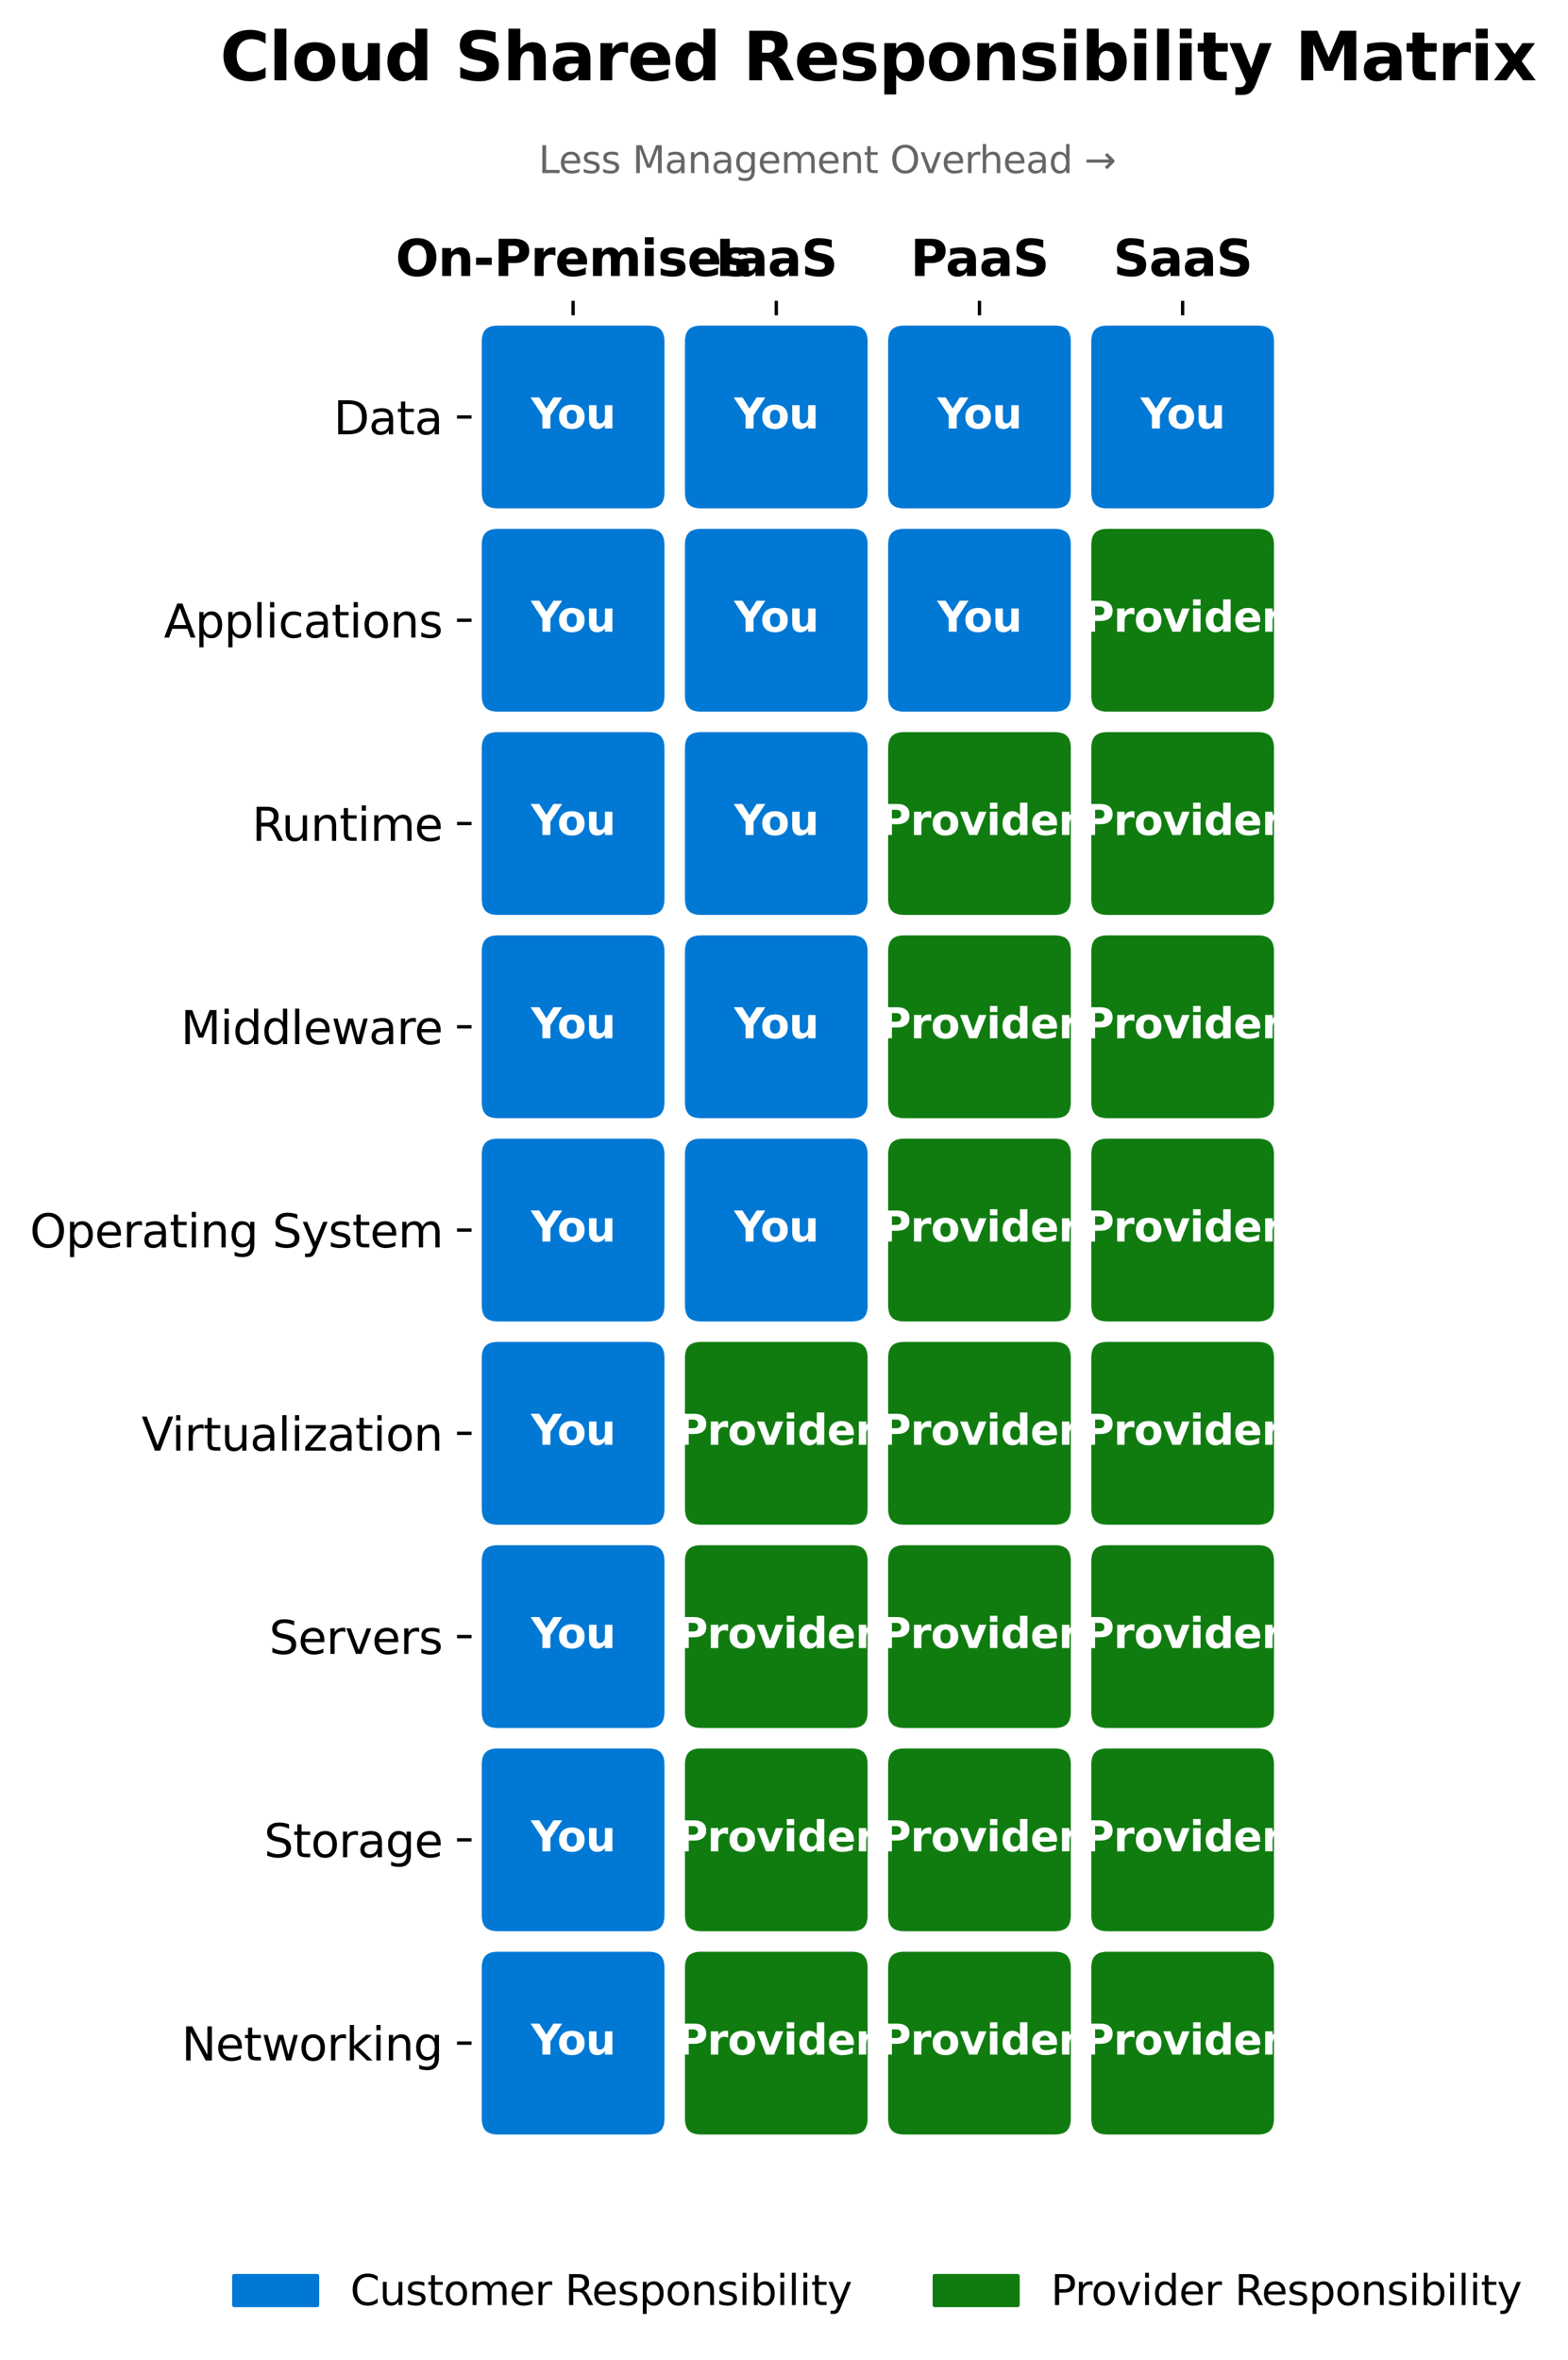 <?xml version="1.0" encoding="utf-8" standalone="no"?>
<!DOCTYPE svg PUBLIC "-//W3C//DTD SVG 1.1//EN"
  "http://www.w3.org/Graphics/SVG/1.1/DTD/svg11.dtd">
<svg xmlns:xlink="http://www.w3.org/1999/xlink" width="378.128pt" height="568.899pt" viewBox="0 0 378.128 568.899" xmlns="http://www.w3.org/2000/svg" version="1.1">
 <defs>
  <style type="text/css">*{stroke-linejoin: round; stroke-linecap: butt}</style>
 </defs>
 <g id="figure_1">
  <g id="patch_1">
   <path d="M 0 568.899
L 378.128 568.899
L 378.128 0
L 0 0
z
" style="fill: #ffffff"/>
  </g>
  <g id="axes_1">
   <g id="patch_2">
    <path d="M 113.712 516.973
L 309.694 516.973
L 309.694 76.013
L 113.712 76.013
z
" style="fill: #ffffff"/>
   </g>
   <g id="patch_3">
    <path d="M 120.082 515.503
L 156.338 515.503
Q 161.238 515.503 161.238 510.603
L 161.238 474.347
Q 161.238 469.447 156.338 469.447
L 120.082 469.447
Q 115.182 469.447 115.182 474.347
L 115.182 510.603
Q 115.182 515.503 120.082 515.503
z
" clip-path="url(#pd26881ba02)" style="fill: #0078d4; stroke: #ffffff; stroke-width: 2; stroke-linejoin: miter"/>
   </g>
   <g id="patch_4">
    <path d="M 169.077 515.503
L 205.334 515.503
Q 210.233 515.503 210.233 510.603
L 210.233 474.347
Q 210.233 469.447 205.334 469.447
L 169.077 469.447
Q 164.178 469.447 164.178 474.347
L 164.178 510.603
Q 164.178 515.503 169.077 515.503
z
" clip-path="url(#pd26881ba02)" style="fill: #107c10; stroke: #ffffff; stroke-width: 2; stroke-linejoin: miter"/>
   </g>
   <g id="patch_5">
    <path d="M 218.073 515.503
L 254.329 515.503
Q 259.229 515.503 259.229 510.603
L 259.229 474.347
Q 259.229 469.447 254.329 469.447
L 218.073 469.447
Q 213.173 469.447 213.173 474.347
L 213.173 510.603
Q 213.173 515.503 218.073 515.503
z
" clip-path="url(#pd26881ba02)" style="fill: #107c10; stroke: #ffffff; stroke-width: 2; stroke-linejoin: miter"/>
   </g>
   <g id="patch_6">
    <path d="M 267.068 515.503
L 303.325 515.503
Q 308.225 515.503 308.225 510.603
L 308.225 474.347
Q 308.225 469.447 303.325 469.447
L 267.068 469.447
Q 262.169 469.447 262.169 474.347
L 262.169 510.603
Q 262.169 515.503 267.068 515.503
z
" clip-path="url(#pd26881ba02)" style="fill: #107c10; stroke: #ffffff; stroke-width: 2; stroke-linejoin: miter"/>
   </g>
   <g id="patch_7">
    <path d="M 120.082 466.507
L 156.338 466.507
Q 161.238 466.507 161.238 461.608
L 161.238 425.351
Q 161.238 420.452 156.338 420.452
L 120.082 420.452
Q 115.182 420.452 115.182 425.351
L 115.182 461.608
Q 115.182 466.507 120.082 466.507
z
" clip-path="url(#pd26881ba02)" style="fill: #0078d4; stroke: #ffffff; stroke-width: 2; stroke-linejoin: miter"/>
   </g>
   <g id="patch_8">
    <path d="M 169.077 466.507
L 205.334 466.507
Q 210.233 466.507 210.233 461.608
L 210.233 425.351
Q 210.233 420.452 205.334 420.452
L 169.077 420.452
Q 164.178 420.452 164.178 425.351
L 164.178 461.608
Q 164.178 466.507 169.077 466.507
z
" clip-path="url(#pd26881ba02)" style="fill: #107c10; stroke: #ffffff; stroke-width: 2; stroke-linejoin: miter"/>
   </g>
   <g id="patch_9">
    <path d="M 218.073 466.507
L 254.329 466.507
Q 259.229 466.507 259.229 461.608
L 259.229 425.351
Q 259.229 420.452 254.329 420.452
L 218.073 420.452
Q 213.173 420.452 213.173 425.351
L 213.173 461.608
Q 213.173 466.507 218.073 466.507
z
" clip-path="url(#pd26881ba02)" style="fill: #107c10; stroke: #ffffff; stroke-width: 2; stroke-linejoin: miter"/>
   </g>
   <g id="patch_10">
    <path d="M 267.068 466.507
L 303.325 466.507
Q 308.225 466.507 308.225 461.608
L 308.225 425.351
Q 308.225 420.452 303.325 420.452
L 267.068 420.452
Q 262.169 420.452 262.169 425.351
L 262.169 461.608
Q 262.169 466.507 267.068 466.507
z
" clip-path="url(#pd26881ba02)" style="fill: #107c10; stroke: #ffffff; stroke-width: 2; stroke-linejoin: miter"/>
   </g>
   <g id="patch_11">
    <path d="M 120.082 417.512
L 156.338 417.512
Q 161.238 417.512 161.238 412.612
L 161.238 376.356
Q 161.238 371.456 156.338 371.456
L 120.082 371.456
Q 115.182 371.456 115.182 376.356
L 115.182 412.612
Q 115.182 417.512 120.082 417.512
z
" clip-path="url(#pd26881ba02)" style="fill: #0078d4; stroke: #ffffff; stroke-width: 2; stroke-linejoin: miter"/>
   </g>
   <g id="patch_12">
    <path d="M 169.077 417.512
L 205.334 417.512
Q 210.233 417.512 210.233 412.612
L 210.233 376.356
Q 210.233 371.456 205.334 371.456
L 169.077 371.456
Q 164.178 371.456 164.178 376.356
L 164.178 412.612
Q 164.178 417.512 169.077 417.512
z
" clip-path="url(#pd26881ba02)" style="fill: #107c10; stroke: #ffffff; stroke-width: 2; stroke-linejoin: miter"/>
   </g>
   <g id="patch_13">
    <path d="M 218.073 417.512
L 254.329 417.512
Q 259.229 417.512 259.229 412.612
L 259.229 376.356
Q 259.229 371.456 254.329 371.456
L 218.073 371.456
Q 213.173 371.456 213.173 376.356
L 213.173 412.612
Q 213.173 417.512 218.073 417.512
z
" clip-path="url(#pd26881ba02)" style="fill: #107c10; stroke: #ffffff; stroke-width: 2; stroke-linejoin: miter"/>
   </g>
   <g id="patch_14">
    <path d="M 267.068 417.512
L 303.325 417.512
Q 308.225 417.512 308.225 412.612
L 308.225 376.356
Q 308.225 371.456 303.325 371.456
L 267.068 371.456
Q 262.169 371.456 262.169 376.356
L 262.169 412.612
Q 262.169 417.512 267.068 417.512
z
" clip-path="url(#pd26881ba02)" style="fill: #107c10; stroke: #ffffff; stroke-width: 2; stroke-linejoin: miter"/>
   </g>
   <g id="patch_15">
    <path d="M 120.082 368.516
L 156.338 368.516
Q 161.238 368.516 161.238 363.617
L 161.238 327.36
Q 161.238 322.46 156.338 322.46
L 120.082 322.46
Q 115.182 322.46 115.182 327.36
L 115.182 363.617
Q 115.182 368.516 120.082 368.516
z
" clip-path="url(#pd26881ba02)" style="fill: #0078d4; stroke: #ffffff; stroke-width: 2; stroke-linejoin: miter"/>
   </g>
   <g id="patch_16">
    <path d="M 169.077 368.516
L 205.334 368.516
Q 210.233 368.516 210.233 363.617
L 210.233 327.36
Q 210.233 322.46 205.334 322.46
L 169.077 322.46
Q 164.178 322.46 164.178 327.36
L 164.178 363.617
Q 164.178 368.516 169.077 368.516
z
" clip-path="url(#pd26881ba02)" style="fill: #107c10; stroke: #ffffff; stroke-width: 2; stroke-linejoin: miter"/>
   </g>
   <g id="patch_17">
    <path d="M 218.073 368.516
L 254.329 368.516
Q 259.229 368.516 259.229 363.617
L 259.229 327.36
Q 259.229 322.46 254.329 322.46
L 218.073 322.46
Q 213.173 322.46 213.173 327.36
L 213.173 363.617
Q 213.173 368.516 218.073 368.516
z
" clip-path="url(#pd26881ba02)" style="fill: #107c10; stroke: #ffffff; stroke-width: 2; stroke-linejoin: miter"/>
   </g>
   <g id="patch_18">
    <path d="M 267.068 368.516
L 303.325 368.516
Q 308.225 368.516 308.225 363.617
L 308.225 327.36
Q 308.225 322.46 303.325 322.46
L 267.068 322.46
Q 262.169 322.46 262.169 327.36
L 262.169 363.617
Q 262.169 368.516 267.068 368.516
z
" clip-path="url(#pd26881ba02)" style="fill: #107c10; stroke: #ffffff; stroke-width: 2; stroke-linejoin: miter"/>
   </g>
   <g id="patch_19">
    <path d="M 120.082 319.521
L 156.338 319.521
Q 161.238 319.521 161.238 314.621
L 161.238 278.364
Q 161.238 273.465 156.338 273.465
L 120.082 273.465
Q 115.182 273.465 115.182 278.364
L 115.182 314.621
Q 115.182 319.521 120.082 319.521
z
" clip-path="url(#pd26881ba02)" style="fill: #0078d4; stroke: #ffffff; stroke-width: 2; stroke-linejoin: miter"/>
   </g>
   <g id="patch_20">
    <path d="M 169.077 319.521
L 205.334 319.521
Q 210.233 319.521 210.233 314.621
L 210.233 278.364
Q 210.233 273.465 205.334 273.465
L 169.077 273.465
Q 164.178 273.465 164.178 278.364
L 164.178 314.621
Q 164.178 319.521 169.077 319.521
z
" clip-path="url(#pd26881ba02)" style="fill: #0078d4; stroke: #ffffff; stroke-width: 2; stroke-linejoin: miter"/>
   </g>
   <g id="patch_21">
    <path d="M 218.073 319.521
L 254.329 319.521
Q 259.229 319.521 259.229 314.621
L 259.229 278.364
Q 259.229 273.465 254.329 273.465
L 218.073 273.465
Q 213.173 273.465 213.173 278.364
L 213.173 314.621
Q 213.173 319.521 218.073 319.521
z
" clip-path="url(#pd26881ba02)" style="fill: #107c10; stroke: #ffffff; stroke-width: 2; stroke-linejoin: miter"/>
   </g>
   <g id="patch_22">
    <path d="M 267.068 319.521
L 303.325 319.521
Q 308.225 319.521 308.225 314.621
L 308.225 278.364
Q 308.225 273.465 303.325 273.465
L 267.068 273.465
Q 262.169 273.465 262.169 278.364
L 262.169 314.621
Q 262.169 319.521 267.068 319.521
z
" clip-path="url(#pd26881ba02)" style="fill: #107c10; stroke: #ffffff; stroke-width: 2; stroke-linejoin: miter"/>
   </g>
   <g id="patch_23">
    <path d="M 120.082 270.525
L 156.338 270.525
Q 161.238 270.525 161.238 265.626
L 161.238 229.369
Q 161.238 224.469 156.338 224.469
L 120.082 224.469
Q 115.182 224.469 115.182 229.369
L 115.182 265.626
Q 115.182 270.525 120.082 270.525
z
" clip-path="url(#pd26881ba02)" style="fill: #0078d4; stroke: #ffffff; stroke-width: 2; stroke-linejoin: miter"/>
   </g>
   <g id="patch_24">
    <path d="M 169.077 270.525
L 205.334 270.525
Q 210.233 270.525 210.233 265.626
L 210.233 229.369
Q 210.233 224.469 205.334 224.469
L 169.077 224.469
Q 164.178 224.469 164.178 229.369
L 164.178 265.626
Q 164.178 270.525 169.077 270.525
z
" clip-path="url(#pd26881ba02)" style="fill: #0078d4; stroke: #ffffff; stroke-width: 2; stroke-linejoin: miter"/>
   </g>
   <g id="patch_25">
    <path d="M 218.073 270.525
L 254.329 270.525
Q 259.229 270.525 259.229 265.626
L 259.229 229.369
Q 259.229 224.469 254.329 224.469
L 218.073 224.469
Q 213.173 224.469 213.173 229.369
L 213.173 265.626
Q 213.173 270.525 218.073 270.525
z
" clip-path="url(#pd26881ba02)" style="fill: #107c10; stroke: #ffffff; stroke-width: 2; stroke-linejoin: miter"/>
   </g>
   <g id="patch_26">
    <path d="M 267.068 270.525
L 303.325 270.525
Q 308.225 270.525 308.225 265.626
L 308.225 229.369
Q 308.225 224.469 303.325 224.469
L 267.068 224.469
Q 262.169 224.469 262.169 229.369
L 262.169 265.626
Q 262.169 270.525 267.068 270.525
z
" clip-path="url(#pd26881ba02)" style="fill: #107c10; stroke: #ffffff; stroke-width: 2; stroke-linejoin: miter"/>
   </g>
   <g id="patch_27">
    <path d="M 120.082 221.53
L 156.338 221.53
Q 161.238 221.53 161.238 216.63
L 161.238 180.373
Q 161.238 175.474 156.338 175.474
L 120.082 175.474
Q 115.182 175.474 115.182 180.373
L 115.182 216.63
Q 115.182 221.53 120.082 221.53
z
" clip-path="url(#pd26881ba02)" style="fill: #0078d4; stroke: #ffffff; stroke-width: 2; stroke-linejoin: miter"/>
   </g>
   <g id="patch_28">
    <path d="M 169.077 221.53
L 205.334 221.53
Q 210.233 221.53 210.233 216.63
L 210.233 180.373
Q 210.233 175.474 205.334 175.474
L 169.077 175.474
Q 164.178 175.474 164.178 180.373
L 164.178 216.63
Q 164.178 221.53 169.077 221.53
z
" clip-path="url(#pd26881ba02)" style="fill: #0078d4; stroke: #ffffff; stroke-width: 2; stroke-linejoin: miter"/>
   </g>
   <g id="patch_29">
    <path d="M 218.073 221.53
L 254.329 221.53
Q 259.229 221.53 259.229 216.63
L 259.229 180.373
Q 259.229 175.474 254.329 175.474
L 218.073 175.474
Q 213.173 175.474 213.173 180.373
L 213.173 216.63
Q 213.173 221.53 218.073 221.53
z
" clip-path="url(#pd26881ba02)" style="fill: #107c10; stroke: #ffffff; stroke-width: 2; stroke-linejoin: miter"/>
   </g>
   <g id="patch_30">
    <path d="M 267.068 221.53
L 303.325 221.53
Q 308.225 221.53 308.225 216.63
L 308.225 180.373
Q 308.225 175.474 303.325 175.474
L 267.068 175.474
Q 262.169 175.474 262.169 180.373
L 262.169 216.63
Q 262.169 221.53 267.068 221.53
z
" clip-path="url(#pd26881ba02)" style="fill: #107c10; stroke: #ffffff; stroke-width: 2; stroke-linejoin: miter"/>
   </g>
   <g id="patch_31">
    <path d="M 120.082 172.534
L 156.338 172.534
Q 161.238 172.534 161.238 167.634
L 161.238 131.378
Q 161.238 126.478 156.338 126.478
L 120.082 126.478
Q 115.182 126.478 115.182 131.378
L 115.182 167.634
Q 115.182 172.534 120.082 172.534
z
" clip-path="url(#pd26881ba02)" style="fill: #0078d4; stroke: #ffffff; stroke-width: 2; stroke-linejoin: miter"/>
   </g>
   <g id="patch_32">
    <path d="M 169.077 172.534
L 205.334 172.534
Q 210.233 172.534 210.233 167.634
L 210.233 131.378
Q 210.233 126.478 205.334 126.478
L 169.077 126.478
Q 164.178 126.478 164.178 131.378
L 164.178 167.634
Q 164.178 172.534 169.077 172.534
z
" clip-path="url(#pd26881ba02)" style="fill: #0078d4; stroke: #ffffff; stroke-width: 2; stroke-linejoin: miter"/>
   </g>
   <g id="patch_33">
    <path d="M 218.073 172.534
L 254.329 172.534
Q 259.229 172.534 259.229 167.634
L 259.229 131.378
Q 259.229 126.478 254.329 126.478
L 218.073 126.478
Q 213.173 126.478 213.173 131.378
L 213.173 167.634
Q 213.173 172.534 218.073 172.534
z
" clip-path="url(#pd26881ba02)" style="fill: #0078d4; stroke: #ffffff; stroke-width: 2; stroke-linejoin: miter"/>
   </g>
   <g id="patch_34">
    <path d="M 267.068 172.534
L 303.325 172.534
Q 308.225 172.534 308.225 167.634
L 308.225 131.378
Q 308.225 126.478 303.325 126.478
L 267.068 126.478
Q 262.169 126.478 262.169 131.378
L 262.169 167.634
Q 262.169 172.534 267.068 172.534
z
" clip-path="url(#pd26881ba02)" style="fill: #107c10; stroke: #ffffff; stroke-width: 2; stroke-linejoin: miter"/>
   </g>
   <g id="patch_35">
    <path d="M 120.082 123.538
L 156.338 123.538
Q 161.238 123.538 161.238 118.639
L 161.238 82.382
Q 161.238 77.483 156.338 77.483
L 120.082 77.483
Q 115.182 77.483 115.182 82.382
L 115.182 118.639
Q 115.182 123.538 120.082 123.538
z
" clip-path="url(#pd26881ba02)" style="fill: #0078d4; stroke: #ffffff; stroke-width: 2; stroke-linejoin: miter"/>
   </g>
   <g id="patch_36">
    <path d="M 169.077 123.538
L 205.334 123.538
Q 210.233 123.538 210.233 118.639
L 210.233 82.382
Q 210.233 77.483 205.334 77.483
L 169.077 77.483
Q 164.178 77.483 164.178 82.382
L 164.178 118.639
Q 164.178 123.538 169.077 123.538
z
" clip-path="url(#pd26881ba02)" style="fill: #0078d4; stroke: #ffffff; stroke-width: 2; stroke-linejoin: miter"/>
   </g>
   <g id="patch_37">
    <path d="M 218.073 123.538
L 254.329 123.538
Q 259.229 123.538 259.229 118.639
L 259.229 82.382
Q 259.229 77.483 254.329 77.483
L 218.073 77.483
Q 213.173 77.483 213.173 82.382
L 213.173 118.639
Q 213.173 123.538 218.073 123.538
z
" clip-path="url(#pd26881ba02)" style="fill: #0078d4; stroke: #ffffff; stroke-width: 2; stroke-linejoin: miter"/>
   </g>
   <g id="patch_38">
    <path d="M 267.068 123.538
L 303.325 123.538
Q 308.225 123.538 308.225 118.639
L 308.225 82.382
Q 308.225 77.483 303.325 77.483
L 267.068 77.483
Q 262.169 77.483 262.169 82.382
L 262.169 118.639
Q 262.169 123.538 267.068 123.538
z
" clip-path="url(#pd26881ba02)" style="fill: #0078d4; stroke: #ffffff; stroke-width: 2; stroke-linejoin: miter"/>
   </g>
   <g id="matplotlib.axis_1">
    <g id="xtick_1">
     <g id="line2d_1">
      <defs>
       <path id="m61df639a57" d="M 0 0
L 0 -3.5
" style="stroke: #000000; stroke-width: 0.8"/>
      </defs>
      <g>
       <use xlink:href="#m61df639a57" x="138.21" y="76.013" style="stroke: #000000; stroke-width: 0.8"/>
      </g>
     </g>
     <g id="text_1">
      <!-- On-Premises -->
      <g transform="translate(95.401 66.517) scale(0.12 -0.12)">
       <defs>
        <path id="DejaVuSans-Bold-4f" d="M 2719 3878
Q 2169 3878 1866 3472
Q 1563 3066 1563 2328
Q 1563 1594 1866 1187
Q 2169 781 2719 781
Q 3272 781 3575 1187
Q 3878 1594 3878 2328
Q 3878 3066 3575 3472
Q 3272 3878 2719 3878
z
M 2719 4750
Q 3844 4750 4481 4106
Q 5119 3463 5119 2328
Q 5119 1197 4481 553
Q 3844 -91 2719 -91
Q 1597 -91 958 553
Q 319 1197 319 2328
Q 319 3463 958 4106
Q 1597 4750 2719 4750
z
" transform="scale(0.016)"/>
        <path id="DejaVuSans-Bold-6e" d="M 4056 2131
L 4056 0
L 2931 0
L 2931 347
L 2931 1631
Q 2931 2084 2911 2256
Q 2891 2428 2841 2509
Q 2775 2619 2662 2680
Q 2550 2741 2406 2741
Q 2056 2741 1856 2470
Q 1656 2200 1656 1722
L 1656 0
L 538 0
L 538 3500
L 1656 3500
L 1656 2988
Q 1909 3294 2193 3439
Q 2478 3584 2822 3584
Q 3428 3584 3742 3212
Q 4056 2841 4056 2131
z
" transform="scale(0.016)"/>
        <path id="DejaVuSans-Bold-2d" d="M 347 2297
L 2309 2297
L 2309 1388
L 347 1388
L 347 2297
z
" transform="scale(0.016)"/>
        <path id="DejaVuSans-Bold-50" d="M 588 4666
L 2584 4666
Q 3475 4666 3951 4270
Q 4428 3875 4428 3144
Q 4428 2409 3951 2014
Q 3475 1619 2584 1619
L 1791 1619
L 1791 0
L 588 0
L 588 4666
z
M 1791 3794
L 1791 2491
L 2456 2491
Q 2806 2491 2997 2661
Q 3188 2831 3188 3144
Q 3188 3456 2997 3625
Q 2806 3794 2456 3794
L 1791 3794
z
" transform="scale(0.016)"/>
        <path id="DejaVuSans-Bold-72" d="M 3138 2547
Q 2991 2616 2845 2648
Q 2700 2681 2553 2681
Q 2122 2681 1889 2404
Q 1656 2128 1656 1613
L 1656 0
L 538 0
L 538 3500
L 1656 3500
L 1656 2925
Q 1872 3269 2151 3426
Q 2431 3584 2822 3584
Q 2878 3584 2943 3579
Q 3009 3575 3134 3559
L 3138 2547
z
" transform="scale(0.016)"/>
        <path id="DejaVuSans-Bold-65" d="M 4031 1759
L 4031 1441
L 1416 1441
Q 1456 1047 1700 850
Q 1944 653 2381 653
Q 2734 653 3104 758
Q 3475 863 3866 1075
L 3866 213
Q 3469 63 3072 -14
Q 2675 -91 2278 -91
Q 1328 -91 801 392
Q 275 875 275 1747
Q 275 2603 792 3093
Q 1309 3584 2216 3584
Q 3041 3584 3536 3087
Q 4031 2591 4031 1759
z
M 2881 2131
Q 2881 2450 2695 2645
Q 2509 2841 2209 2841
Q 1884 2841 1681 2658
Q 1478 2475 1428 2131
L 2881 2131
z
" transform="scale(0.016)"/>
        <path id="DejaVuSans-Bold-6d" d="M 3781 2919
Q 3994 3244 4286 3414
Q 4578 3584 4928 3584
Q 5531 3584 5847 3212
Q 6163 2841 6163 2131
L 6163 0
L 5038 0
L 5038 1825
Q 5041 1866 5042 1909
Q 5044 1953 5044 2034
Q 5044 2406 4934 2573
Q 4825 2741 4581 2741
Q 4263 2741 4089 2478
Q 3916 2216 3909 1719
L 3909 0
L 2784 0
L 2784 1825
Q 2784 2406 2684 2573
Q 2584 2741 2328 2741
Q 2006 2741 1831 2477
Q 1656 2213 1656 1722
L 1656 0
L 531 0
L 531 3500
L 1656 3500
L 1656 2988
Q 1863 3284 2130 3434
Q 2397 3584 2719 3584
Q 3081 3584 3359 3409
Q 3638 3234 3781 2919
z
" transform="scale(0.016)"/>
        <path id="DejaVuSans-Bold-69" d="M 538 3500
L 1656 3500
L 1656 0
L 538 0
L 538 3500
z
M 538 4863
L 1656 4863
L 1656 3950
L 538 3950
L 538 4863
z
" transform="scale(0.016)"/>
        <path id="DejaVuSans-Bold-73" d="M 3272 3391
L 3272 2541
Q 2913 2691 2578 2766
Q 2244 2841 1947 2841
Q 1628 2841 1473 2761
Q 1319 2681 1319 2516
Q 1319 2381 1436 2309
Q 1553 2238 1856 2203
L 2053 2175
Q 2913 2066 3209 1816
Q 3506 1566 3506 1031
Q 3506 472 3093 190
Q 2681 -91 1863 -91
Q 1516 -91 1145 -36
Q 775 19 384 128
L 384 978
Q 719 816 1070 734
Q 1422 653 1784 653
Q 2113 653 2278 743
Q 2444 834 2444 1013
Q 2444 1163 2330 1236
Q 2216 1309 1875 1350
L 1678 1375
Q 931 1469 631 1722
Q 331 1975 331 2491
Q 331 3047 712 3315
Q 1094 3584 1881 3584
Q 2191 3584 2531 3537
Q 2872 3491 3272 3391
z
" transform="scale(0.016)"/>
       </defs>
       <use xlink:href="#DejaVuSans-Bold-4f"/>
       <use xlink:href="#DejaVuSans-Bold-6e" transform="translate(85.01 0)"/>
       <use xlink:href="#DejaVuSans-Bold-2d" transform="translate(156.201 0)"/>
       <use xlink:href="#DejaVuSans-Bold-50" transform="translate(197.705 0)"/>
       <use xlink:href="#DejaVuSans-Bold-72" transform="translate(270.996 0)"/>
       <use xlink:href="#DejaVuSans-Bold-65" transform="translate(320.312 0)"/>
       <use xlink:href="#DejaVuSans-Bold-6d" transform="translate(388.135 0)"/>
       <use xlink:href="#DejaVuSans-Bold-69" transform="translate(492.334 0)"/>
       <use xlink:href="#DejaVuSans-Bold-73" transform="translate(526.611 0)"/>
       <use xlink:href="#DejaVuSans-Bold-65" transform="translate(586.133 0)"/>
       <use xlink:href="#DejaVuSans-Bold-73" transform="translate(653.955 0)"/>
      </g>
     </g>
    </g>
    <g id="xtick_2">
     <g id="line2d_2">
      <g>
       <use xlink:href="#m61df639a57" x="187.206" y="76.013" style="stroke: #000000; stroke-width: 0.8"/>
      </g>
     </g>
     <g id="text_2">
      <!-- IaaS -->
      <g transform="translate(172.554 66.517) scale(0.12 -0.12)">
       <defs>
        <path id="DejaVuSans-Bold-49" d="M 588 4666
L 1791 4666
L 1791 0
L 588 0
L 588 4666
z
" transform="scale(0.016)"/>
        <path id="DejaVuSans-Bold-61" d="M 2106 1575
Q 1756 1575 1579 1456
Q 1403 1338 1403 1106
Q 1403 894 1545 773
Q 1688 653 1941 653
Q 2256 653 2472 879
Q 2688 1106 2688 1447
L 2688 1575
L 2106 1575
z
M 3816 1997
L 3816 0
L 2688 0
L 2688 519
Q 2463 200 2181 54
Q 1900 -91 1497 -91
Q 953 -91 614 226
Q 275 544 275 1050
Q 275 1666 698 1953
Q 1122 2241 2028 2241
L 2688 2241
L 2688 2328
Q 2688 2594 2478 2717
Q 2269 2841 1825 2841
Q 1466 2841 1156 2769
Q 847 2697 581 2553
L 581 3406
Q 941 3494 1303 3539
Q 1666 3584 2028 3584
Q 2975 3584 3395 3211
Q 3816 2838 3816 1997
z
" transform="scale(0.016)"/>
        <path id="DejaVuSans-Bold-53" d="M 3834 4519
L 3834 3531
Q 3450 3703 3084 3790
Q 2719 3878 2394 3878
Q 1963 3878 1756 3759
Q 1550 3641 1550 3391
Q 1550 3203 1689 3098
Q 1828 2994 2194 2919
L 2706 2816
Q 3484 2659 3812 2340
Q 4141 2022 4141 1434
Q 4141 663 3683 286
Q 3225 -91 2284 -91
Q 1841 -91 1394 -6
Q 947 78 500 244
L 500 1259
Q 947 1022 1364 901
Q 1781 781 2169 781
Q 2563 781 2772 912
Q 2981 1044 2981 1288
Q 2981 1506 2839 1625
Q 2697 1744 2272 1838
L 1806 1941
Q 1106 2091 782 2419
Q 459 2747 459 3303
Q 459 4000 909 4375
Q 1359 4750 2203 4750
Q 2588 4750 2994 4692
Q 3400 4634 3834 4519
z
" transform="scale(0.016)"/>
       </defs>
       <use xlink:href="#DejaVuSans-Bold-49"/>
       <use xlink:href="#DejaVuSans-Bold-61" transform="translate(37.207 0)"/>
       <use xlink:href="#DejaVuSans-Bold-61" transform="translate(104.688 0)"/>
       <use xlink:href="#DejaVuSans-Bold-53" transform="translate(172.168 0)"/>
      </g>
     </g>
    </g>
    <g id="xtick_3">
     <g id="line2d_3">
      <g>
       <use xlink:href="#m61df639a57" x="236.201" y="76.013" style="stroke: #000000; stroke-width: 0.8"/>
      </g>
     </g>
     <g id="text_3">
      <!-- PaaS -->
      <g transform="translate(219.542 66.517) scale(0.12 -0.12)">
       <use xlink:href="#DejaVuSans-Bold-50"/>
       <use xlink:href="#DejaVuSans-Bold-61" transform="translate(70.666 0)"/>
       <use xlink:href="#DejaVuSans-Bold-61" transform="translate(138.146 0)"/>
       <use xlink:href="#DejaVuSans-Bold-53" transform="translate(205.627 0)"/>
      </g>
     </g>
    </g>
    <g id="xtick_4">
     <g id="line2d_4">
      <g>
       <use xlink:href="#m61df639a57" x="285.197" y="76.013" style="stroke: #000000; stroke-width: 0.8"/>
      </g>
     </g>
     <g id="text_4">
      <!-- SaaS -->
      <g transform="translate(268.457 66.517) scale(0.12 -0.12)">
       <use xlink:href="#DejaVuSans-Bold-53"/>
       <use xlink:href="#DejaVuSans-Bold-61" transform="translate(72.021 0)"/>
       <use xlink:href="#DejaVuSans-Bold-61" transform="translate(139.502 0)"/>
       <use xlink:href="#DejaVuSans-Bold-53" transform="translate(206.982 0)"/>
      </g>
     </g>
    </g>
   </g>
   <g id="matplotlib.axis_2">
    <g id="ytick_1">
     <g id="line2d_5">
      <defs>
       <path id="m89be089cbc" d="M 0 0
L -3.5 0
" style="stroke: #000000; stroke-width: 0.8"/>
      </defs>
      <g>
       <use xlink:href="#m89be089cbc" x="113.712" y="492.475" style="stroke: #000000; stroke-width: 0.8"/>
      </g>
     </g>
     <g id="text_5">
      <!-- Networking -->
      <g transform="translate(43.773 496.654) scale(0.11 -0.11)">
       <defs>
        <path id="DejaVuSans-4e" d="M 628 4666
L 1478 4666
L 3547 763
L 3547 4666
L 4159 4666
L 4159 0
L 3309 0
L 1241 3903
L 1241 0
L 628 0
L 628 4666
z
" transform="scale(0.016)"/>
        <path id="DejaVuSans-65" d="M 3597 1894
L 3597 1613
L 953 1613
Q 991 1019 1311 708
Q 1631 397 2203 397
Q 2534 397 2845 478
Q 3156 559 3463 722
L 3463 178
Q 3153 47 2828 -22
Q 2503 -91 2169 -91
Q 1331 -91 842 396
Q 353 884 353 1716
Q 353 2575 817 3079
Q 1281 3584 2069 3584
Q 2775 3584 3186 3129
Q 3597 2675 3597 1894
z
M 3022 2063
Q 3016 2534 2758 2815
Q 2500 3097 2075 3097
Q 1594 3097 1305 2825
Q 1016 2553 972 2059
L 3022 2063
z
" transform="scale(0.016)"/>
        <path id="DejaVuSans-74" d="M 1172 4494
L 1172 3500
L 2356 3500
L 2356 3053
L 1172 3053
L 1172 1153
Q 1172 725 1289 603
Q 1406 481 1766 481
L 2356 481
L 2356 0
L 1766 0
Q 1100 0 847 248
Q 594 497 594 1153
L 594 3053
L 172 3053
L 172 3500
L 594 3500
L 594 4494
L 1172 4494
z
" transform="scale(0.016)"/>
        <path id="DejaVuSans-77" d="M 269 3500
L 844 3500
L 1563 769
L 2278 3500
L 2956 3500
L 3675 769
L 4391 3500
L 4966 3500
L 4050 0
L 3372 0
L 2619 2869
L 1863 0
L 1184 0
L 269 3500
z
" transform="scale(0.016)"/>
        <path id="DejaVuSans-6f" d="M 1959 3097
Q 1497 3097 1228 2736
Q 959 2375 959 1747
Q 959 1119 1226 758
Q 1494 397 1959 397
Q 2419 397 2687 759
Q 2956 1122 2956 1747
Q 2956 2369 2687 2733
Q 2419 3097 1959 3097
z
M 1959 3584
Q 2709 3584 3137 3096
Q 3566 2609 3566 1747
Q 3566 888 3137 398
Q 2709 -91 1959 -91
Q 1206 -91 779 398
Q 353 888 353 1747
Q 353 2609 779 3096
Q 1206 3584 1959 3584
z
" transform="scale(0.016)"/>
        <path id="DejaVuSans-72" d="M 2631 2963
Q 2534 3019 2420 3045
Q 2306 3072 2169 3072
Q 1681 3072 1420 2755
Q 1159 2438 1159 1844
L 1159 0
L 581 0
L 581 3500
L 1159 3500
L 1159 2956
Q 1341 3275 1631 3429
Q 1922 3584 2338 3584
Q 2397 3584 2469 3576
Q 2541 3569 2628 3553
L 2631 2963
z
" transform="scale(0.016)"/>
        <path id="DejaVuSans-6b" d="M 581 4863
L 1159 4863
L 1159 1991
L 2875 3500
L 3609 3500
L 1753 1863
L 3688 0
L 2938 0
L 1159 1709
L 1159 0
L 581 0
L 581 4863
z
" transform="scale(0.016)"/>
        <path id="DejaVuSans-69" d="M 603 3500
L 1178 3500
L 1178 0
L 603 0
L 603 3500
z
M 603 4863
L 1178 4863
L 1178 4134
L 603 4134
L 603 4863
z
" transform="scale(0.016)"/>
        <path id="DejaVuSans-6e" d="M 3513 2113
L 3513 0
L 2938 0
L 2938 2094
Q 2938 2591 2744 2837
Q 2550 3084 2163 3084
Q 1697 3084 1428 2787
Q 1159 2491 1159 1978
L 1159 0
L 581 0
L 581 3500
L 1159 3500
L 1159 2956
Q 1366 3272 1645 3428
Q 1925 3584 2291 3584
Q 2894 3584 3203 3211
Q 3513 2838 3513 2113
z
" transform="scale(0.016)"/>
        <path id="DejaVuSans-67" d="M 2906 1791
Q 2906 2416 2648 2759
Q 2391 3103 1925 3103
Q 1463 3103 1205 2759
Q 947 2416 947 1791
Q 947 1169 1205 825
Q 1463 481 1925 481
Q 2391 481 2648 825
Q 2906 1169 2906 1791
z
M 3481 434
Q 3481 -459 3084 -895
Q 2688 -1331 1869 -1331
Q 1566 -1331 1297 -1286
Q 1028 -1241 775 -1147
L 775 -588
Q 1028 -725 1275 -790
Q 1522 -856 1778 -856
Q 2344 -856 2625 -561
Q 2906 -266 2906 331
L 2906 616
Q 2728 306 2450 153
Q 2172 0 1784 0
Q 1141 0 747 490
Q 353 981 353 1791
Q 353 2603 747 3093
Q 1141 3584 1784 3584
Q 2172 3584 2450 3431
Q 2728 3278 2906 2969
L 2906 3500
L 3481 3500
L 3481 434
z
" transform="scale(0.016)"/>
       </defs>
       <use xlink:href="#DejaVuSans-4e"/>
       <use xlink:href="#DejaVuSans-65" transform="translate(74.805 0)"/>
       <use xlink:href="#DejaVuSans-74" transform="translate(136.328 0)"/>
       <use xlink:href="#DejaVuSans-77" transform="translate(175.537 0)"/>
       <use xlink:href="#DejaVuSans-6f" transform="translate(257.324 0)"/>
       <use xlink:href="#DejaVuSans-72" transform="translate(318.506 0)"/>
       <use xlink:href="#DejaVuSans-6b" transform="translate(359.619 0)"/>
       <use xlink:href="#DejaVuSans-69" transform="translate(417.529 0)"/>
       <use xlink:href="#DejaVuSans-6e" transform="translate(445.312 0)"/>
       <use xlink:href="#DejaVuSans-67" transform="translate(508.691 0)"/>
      </g>
     </g>
    </g>
    <g id="ytick_2">
     <g id="line2d_6">
      <g>
       <use xlink:href="#m89be089cbc" x="113.712" y="443.479" style="stroke: #000000; stroke-width: 0.8"/>
      </g>
     </g>
     <g id="text_6">
      <!-- Storage -->
      <g transform="translate(63.671 447.659) scale(0.11 -0.11)">
       <defs>
        <path id="DejaVuSans-53" d="M 3425 4513
L 3425 3897
Q 3066 4069 2747 4153
Q 2428 4238 2131 4238
Q 1616 4238 1336 4038
Q 1056 3838 1056 3469
Q 1056 3159 1242 3001
Q 1428 2844 1947 2747
L 2328 2669
Q 3034 2534 3370 2195
Q 3706 1856 3706 1288
Q 3706 609 3251 259
Q 2797 -91 1919 -91
Q 1588 -91 1214 -16
Q 841 59 441 206
L 441 856
Q 825 641 1194 531
Q 1563 422 1919 422
Q 2459 422 2753 634
Q 3047 847 3047 1241
Q 3047 1584 2836 1778
Q 2625 1972 2144 2069
L 1759 2144
Q 1053 2284 737 2584
Q 422 2884 422 3419
Q 422 4038 858 4394
Q 1294 4750 2059 4750
Q 2388 4750 2728 4690
Q 3069 4631 3425 4513
z
" transform="scale(0.016)"/>
        <path id="DejaVuSans-61" d="M 2194 1759
Q 1497 1759 1228 1600
Q 959 1441 959 1056
Q 959 750 1161 570
Q 1363 391 1709 391
Q 2188 391 2477 730
Q 2766 1069 2766 1631
L 2766 1759
L 2194 1759
z
M 3341 1997
L 3341 0
L 2766 0
L 2766 531
Q 2569 213 2275 61
Q 1981 -91 1556 -91
Q 1019 -91 701 211
Q 384 513 384 1019
Q 384 1609 779 1909
Q 1175 2209 1959 2209
L 2766 2209
L 2766 2266
Q 2766 2663 2505 2880
Q 2244 3097 1772 3097
Q 1472 3097 1187 3025
Q 903 2953 641 2809
L 641 3341
Q 956 3463 1253 3523
Q 1550 3584 1831 3584
Q 2591 3584 2966 3190
Q 3341 2797 3341 1997
z
" transform="scale(0.016)"/>
       </defs>
       <use xlink:href="#DejaVuSans-53"/>
       <use xlink:href="#DejaVuSans-74" transform="translate(63.477 0)"/>
       <use xlink:href="#DejaVuSans-6f" transform="translate(102.686 0)"/>
       <use xlink:href="#DejaVuSans-72" transform="translate(163.867 0)"/>
       <use xlink:href="#DejaVuSans-61" transform="translate(204.98 0)"/>
       <use xlink:href="#DejaVuSans-67" transform="translate(266.26 0)"/>
       <use xlink:href="#DejaVuSans-65" transform="translate(329.736 0)"/>
      </g>
     </g>
    </g>
    <g id="ytick_3">
     <g id="line2d_7">
      <g>
       <use xlink:href="#m89be089cbc" x="113.712" y="394.484" style="stroke: #000000; stroke-width: 0.8"/>
      </g>
     </g>
     <g id="text_7">
      <!-- Servers -->
      <g transform="translate(64.907 398.663) scale(0.11 -0.11)">
       <defs>
        <path id="DejaVuSans-76" d="M 191 3500
L 800 3500
L 1894 563
L 2988 3500
L 3597 3500
L 2284 0
L 1503 0
L 191 3500
z
" transform="scale(0.016)"/>
        <path id="DejaVuSans-73" d="M 2834 3397
L 2834 2853
Q 2591 2978 2328 3040
Q 2066 3103 1784 3103
Q 1356 3103 1142 2972
Q 928 2841 928 2578
Q 928 2378 1081 2264
Q 1234 2150 1697 2047
L 1894 2003
Q 2506 1872 2764 1633
Q 3022 1394 3022 966
Q 3022 478 2636 193
Q 2250 -91 1575 -91
Q 1294 -91 989 -36
Q 684 19 347 128
L 347 722
Q 666 556 975 473
Q 1284 391 1588 391
Q 1994 391 2212 530
Q 2431 669 2431 922
Q 2431 1156 2273 1281
Q 2116 1406 1581 1522
L 1381 1569
Q 847 1681 609 1914
Q 372 2147 372 2553
Q 372 3047 722 3315
Q 1072 3584 1716 3584
Q 2034 3584 2315 3537
Q 2597 3491 2834 3397
z
" transform="scale(0.016)"/>
       </defs>
       <use xlink:href="#DejaVuSans-53"/>
       <use xlink:href="#DejaVuSans-65" transform="translate(63.477 0)"/>
       <use xlink:href="#DejaVuSans-72" transform="translate(125 0)"/>
       <use xlink:href="#DejaVuSans-76" transform="translate(166.113 0)"/>
       <use xlink:href="#DejaVuSans-65" transform="translate(225.293 0)"/>
       <use xlink:href="#DejaVuSans-72" transform="translate(286.816 0)"/>
       <use xlink:href="#DejaVuSans-73" transform="translate(327.93 0)"/>
      </g>
     </g>
    </g>
    <g id="ytick_4">
     <g id="line2d_8">
      <g>
       <use xlink:href="#m89be089cbc" x="113.712" y="345.488" style="stroke: #000000; stroke-width: 0.8"/>
      </g>
     </g>
     <g id="text_8">
      <!-- Virtualization -->
      <g transform="translate(34.136 349.667) scale(0.11 -0.11)">
       <defs>
        <path id="DejaVuSans-56" d="M 1831 0
L 50 4666
L 709 4666
L 2188 738
L 3669 4666
L 4325 4666
L 2547 0
L 1831 0
z
" transform="scale(0.016)"/>
        <path id="DejaVuSans-75" d="M 544 1381
L 544 3500
L 1119 3500
L 1119 1403
Q 1119 906 1312 657
Q 1506 409 1894 409
Q 2359 409 2629 706
Q 2900 1003 2900 1516
L 2900 3500
L 3475 3500
L 3475 0
L 2900 0
L 2900 538
Q 2691 219 2414 64
Q 2138 -91 1772 -91
Q 1169 -91 856 284
Q 544 659 544 1381
z
M 1991 3584
L 1991 3584
z
" transform="scale(0.016)"/>
        <path id="DejaVuSans-6c" d="M 603 4863
L 1178 4863
L 1178 0
L 603 0
L 603 4863
z
" transform="scale(0.016)"/>
        <path id="DejaVuSans-7a" d="M 353 3500
L 3084 3500
L 3084 2975
L 922 459
L 3084 459
L 3084 0
L 275 0
L 275 525
L 2438 3041
L 353 3041
L 353 3500
z
" transform="scale(0.016)"/>
       </defs>
       <use xlink:href="#DejaVuSans-56"/>
       <use xlink:href="#DejaVuSans-69" transform="translate(66.158 0)"/>
       <use xlink:href="#DejaVuSans-72" transform="translate(93.941 0)"/>
       <use xlink:href="#DejaVuSans-74" transform="translate(135.055 0)"/>
       <use xlink:href="#DejaVuSans-75" transform="translate(174.264 0)"/>
       <use xlink:href="#DejaVuSans-61" transform="translate(237.643 0)"/>
       <use xlink:href="#DejaVuSans-6c" transform="translate(298.922 0)"/>
       <use xlink:href="#DejaVuSans-69" transform="translate(326.705 0)"/>
       <use xlink:href="#DejaVuSans-7a" transform="translate(354.488 0)"/>
       <use xlink:href="#DejaVuSans-61" transform="translate(406.979 0)"/>
       <use xlink:href="#DejaVuSans-74" transform="translate(468.258 0)"/>
       <use xlink:href="#DejaVuSans-69" transform="translate(507.467 0)"/>
       <use xlink:href="#DejaVuSans-6f" transform="translate(535.25 0)"/>
       <use xlink:href="#DejaVuSans-6e" transform="translate(596.432 0)"/>
      </g>
     </g>
    </g>
    <g id="ytick_5">
     <g id="line2d_9">
      <g>
       <use xlink:href="#m89be089cbc" x="113.712" y="296.493" style="stroke: #000000; stroke-width: 0.8"/>
      </g>
     </g>
     <g id="text_9">
      <!-- Operating System -->
      <g transform="translate(7.2 300.672) scale(0.11 -0.11)">
       <defs>
        <path id="DejaVuSans-4f" d="M 2522 4238
Q 1834 4238 1429 3725
Q 1025 3213 1025 2328
Q 1025 1447 1429 934
Q 1834 422 2522 422
Q 3209 422 3611 934
Q 4013 1447 4013 2328
Q 4013 3213 3611 3725
Q 3209 4238 2522 4238
z
M 2522 4750
Q 3503 4750 4090 4092
Q 4678 3434 4678 2328
Q 4678 1225 4090 567
Q 3503 -91 2522 -91
Q 1538 -91 948 565
Q 359 1222 359 2328
Q 359 3434 948 4092
Q 1538 4750 2522 4750
z
" transform="scale(0.016)"/>
        <path id="DejaVuSans-70" d="M 1159 525
L 1159 -1331
L 581 -1331
L 581 3500
L 1159 3500
L 1159 2969
Q 1341 3281 1617 3432
Q 1894 3584 2278 3584
Q 2916 3584 3314 3078
Q 3713 2572 3713 1747
Q 3713 922 3314 415
Q 2916 -91 2278 -91
Q 1894 -91 1617 61
Q 1341 213 1159 525
z
M 3116 1747
Q 3116 2381 2855 2742
Q 2594 3103 2138 3103
Q 1681 3103 1420 2742
Q 1159 2381 1159 1747
Q 1159 1113 1420 752
Q 1681 391 2138 391
Q 2594 391 2855 752
Q 3116 1113 3116 1747
z
" transform="scale(0.016)"/>
        <path id="DejaVuSans-20" transform="scale(0.016)"/>
        <path id="DejaVuSans-79" d="M 2059 -325
Q 1816 -950 1584 -1140
Q 1353 -1331 966 -1331
L 506 -1331
L 506 -850
L 844 -850
Q 1081 -850 1212 -737
Q 1344 -625 1503 -206
L 1606 56
L 191 3500
L 800 3500
L 1894 763
L 2988 3500
L 3597 3500
L 2059 -325
z
" transform="scale(0.016)"/>
        <path id="DejaVuSans-6d" d="M 3328 2828
Q 3544 3216 3844 3400
Q 4144 3584 4550 3584
Q 5097 3584 5394 3201
Q 5691 2819 5691 2113
L 5691 0
L 5113 0
L 5113 2094
Q 5113 2597 4934 2840
Q 4756 3084 4391 3084
Q 3944 3084 3684 2787
Q 3425 2491 3425 1978
L 3425 0
L 2847 0
L 2847 2094
Q 2847 2600 2669 2842
Q 2491 3084 2119 3084
Q 1678 3084 1418 2786
Q 1159 2488 1159 1978
L 1159 0
L 581 0
L 581 3500
L 1159 3500
L 1159 2956
Q 1356 3278 1631 3431
Q 1906 3584 2284 3584
Q 2666 3584 2933 3390
Q 3200 3197 3328 2828
z
" transform="scale(0.016)"/>
       </defs>
       <use xlink:href="#DejaVuSans-4f"/>
       <use xlink:href="#DejaVuSans-70" transform="translate(78.711 0)"/>
       <use xlink:href="#DejaVuSans-65" transform="translate(142.188 0)"/>
       <use xlink:href="#DejaVuSans-72" transform="translate(203.711 0)"/>
       <use xlink:href="#DejaVuSans-61" transform="translate(244.824 0)"/>
       <use xlink:href="#DejaVuSans-74" transform="translate(306.104 0)"/>
       <use xlink:href="#DejaVuSans-69" transform="translate(345.312 0)"/>
       <use xlink:href="#DejaVuSans-6e" transform="translate(373.096 0)"/>
       <use xlink:href="#DejaVuSans-67" transform="translate(436.475 0)"/>
       <use xlink:href="#DejaVuSans-20" transform="translate(499.951 0)"/>
       <use xlink:href="#DejaVuSans-53" transform="translate(531.738 0)"/>
       <use xlink:href="#DejaVuSans-79" transform="translate(595.215 0)"/>
       <use xlink:href="#DejaVuSans-73" transform="translate(654.395 0)"/>
       <use xlink:href="#DejaVuSans-74" transform="translate(706.494 0)"/>
       <use xlink:href="#DejaVuSans-65" transform="translate(745.703 0)"/>
       <use xlink:href="#DejaVuSans-6d" transform="translate(807.227 0)"/>
      </g>
     </g>
    </g>
    <g id="ytick_6">
     <g id="line2d_10">
      <g>
       <use xlink:href="#m89be089cbc" x="113.712" y="247.497" style="stroke: #000000; stroke-width: 0.8"/>
      </g>
     </g>
     <g id="text_10">
      <!-- Middleware -->
      <g transform="translate(43.595 251.676) scale(0.11 -0.11)">
       <defs>
        <path id="DejaVuSans-4d" d="M 628 4666
L 1569 4666
L 2759 1491
L 3956 4666
L 4897 4666
L 4897 0
L 4281 0
L 4281 4097
L 3078 897
L 2444 897
L 1241 4097
L 1241 0
L 628 0
L 628 4666
z
" transform="scale(0.016)"/>
        <path id="DejaVuSans-64" d="M 2906 2969
L 2906 4863
L 3481 4863
L 3481 0
L 2906 0
L 2906 525
Q 2725 213 2448 61
Q 2172 -91 1784 -91
Q 1150 -91 751 415
Q 353 922 353 1747
Q 353 2572 751 3078
Q 1150 3584 1784 3584
Q 2172 3584 2448 3432
Q 2725 3281 2906 2969
z
M 947 1747
Q 947 1113 1208 752
Q 1469 391 1925 391
Q 2381 391 2643 752
Q 2906 1113 2906 1747
Q 2906 2381 2643 2742
Q 2381 3103 1925 3103
Q 1469 3103 1208 2742
Q 947 2381 947 1747
z
" transform="scale(0.016)"/>
       </defs>
       <use xlink:href="#DejaVuSans-4d"/>
       <use xlink:href="#DejaVuSans-69" transform="translate(86.279 0)"/>
       <use xlink:href="#DejaVuSans-64" transform="translate(114.062 0)"/>
       <use xlink:href="#DejaVuSans-64" transform="translate(177.539 0)"/>
       <use xlink:href="#DejaVuSans-6c" transform="translate(241.016 0)"/>
       <use xlink:href="#DejaVuSans-65" transform="translate(268.799 0)"/>
       <use xlink:href="#DejaVuSans-77" transform="translate(330.322 0)"/>
       <use xlink:href="#DejaVuSans-61" transform="translate(412.109 0)"/>
       <use xlink:href="#DejaVuSans-72" transform="translate(473.389 0)"/>
       <use xlink:href="#DejaVuSans-65" transform="translate(512.252 0)"/>
      </g>
     </g>
    </g>
    <g id="ytick_7">
     <g id="line2d_11">
      <g>
       <use xlink:href="#m89be089cbc" x="113.712" y="198.502" style="stroke: #000000; stroke-width: 0.8"/>
      </g>
     </g>
     <g id="text_11">
      <!-- Runtime -->
      <g transform="translate(60.77 202.681) scale(0.11 -0.11)">
       <defs>
        <path id="DejaVuSans-52" d="M 2841 2188
Q 3044 2119 3236 1894
Q 3428 1669 3622 1275
L 4263 0
L 3584 0
L 2988 1197
Q 2756 1666 2539 1819
Q 2322 1972 1947 1972
L 1259 1972
L 1259 0
L 628 0
L 628 4666
L 2053 4666
Q 2853 4666 3247 4331
Q 3641 3997 3641 3322
Q 3641 2881 3436 2590
Q 3231 2300 2841 2188
z
M 1259 4147
L 1259 2491
L 2053 2491
Q 2509 2491 2742 2702
Q 2975 2913 2975 3322
Q 2975 3731 2742 3939
Q 2509 4147 2053 4147
L 1259 4147
z
" transform="scale(0.016)"/>
       </defs>
       <use xlink:href="#DejaVuSans-52"/>
       <use xlink:href="#DejaVuSans-75" transform="translate(64.982 0)"/>
       <use xlink:href="#DejaVuSans-6e" transform="translate(128.361 0)"/>
       <use xlink:href="#DejaVuSans-74" transform="translate(191.74 0)"/>
       <use xlink:href="#DejaVuSans-69" transform="translate(230.949 0)"/>
       <use xlink:href="#DejaVuSans-6d" transform="translate(258.732 0)"/>
       <use xlink:href="#DejaVuSans-65" transform="translate(356.145 0)"/>
      </g>
     </g>
    </g>
    <g id="ytick_8">
     <g id="line2d_12">
      <g>
       <use xlink:href="#m89be089cbc" x="113.712" y="149.506" style="stroke: #000000; stroke-width: 0.8"/>
      </g>
     </g>
     <g id="text_12">
      <!-- Applications -->
      <g transform="translate(39.519 153.685) scale(0.11 -0.11)">
       <defs>
        <path id="DejaVuSans-41" d="M 2188 4044
L 1331 1722
L 3047 1722
L 2188 4044
z
M 1831 4666
L 2547 4666
L 4325 0
L 3669 0
L 3244 1197
L 1141 1197
L 716 0
L 50 0
L 1831 4666
z
" transform="scale(0.016)"/>
        <path id="DejaVuSans-63" d="M 3122 3366
L 3122 2828
Q 2878 2963 2633 3030
Q 2388 3097 2138 3097
Q 1578 3097 1268 2742
Q 959 2388 959 1747
Q 959 1106 1268 751
Q 1578 397 2138 397
Q 2388 397 2633 464
Q 2878 531 3122 666
L 3122 134
Q 2881 22 2623 -34
Q 2366 -91 2075 -91
Q 1284 -91 818 406
Q 353 903 353 1747
Q 353 2603 823 3093
Q 1294 3584 2113 3584
Q 2378 3584 2631 3529
Q 2884 3475 3122 3366
z
" transform="scale(0.016)"/>
       </defs>
       <use xlink:href="#DejaVuSans-41"/>
       <use xlink:href="#DejaVuSans-70" transform="translate(68.408 0)"/>
       <use xlink:href="#DejaVuSans-70" transform="translate(131.885 0)"/>
       <use xlink:href="#DejaVuSans-6c" transform="translate(195.361 0)"/>
       <use xlink:href="#DejaVuSans-69" transform="translate(223.145 0)"/>
       <use xlink:href="#DejaVuSans-63" transform="translate(250.928 0)"/>
       <use xlink:href="#DejaVuSans-61" transform="translate(305.908 0)"/>
       <use xlink:href="#DejaVuSans-74" transform="translate(367.188 0)"/>
       <use xlink:href="#DejaVuSans-69" transform="translate(406.396 0)"/>
       <use xlink:href="#DejaVuSans-6f" transform="translate(434.18 0)"/>
       <use xlink:href="#DejaVuSans-6e" transform="translate(495.361 0)"/>
       <use xlink:href="#DejaVuSans-73" transform="translate(558.74 0)"/>
      </g>
     </g>
    </g>
    <g id="ytick_9">
     <g id="line2d_13">
      <g>
       <use xlink:href="#m89be089cbc" x="113.712" y="100.511" style="stroke: #000000; stroke-width: 0.8"/>
      </g>
     </g>
     <g id="text_13">
      <!-- Data -->
      <g transform="translate(80.448 104.69) scale(0.11 -0.11)">
       <defs>
        <path id="DejaVuSans-44" d="M 1259 4147
L 1259 519
L 2022 519
Q 2988 519 3436 956
Q 3884 1394 3884 2338
Q 3884 3275 3436 3711
Q 2988 4147 2022 4147
L 1259 4147
z
M 628 4666
L 1925 4666
Q 3281 4666 3915 4102
Q 4550 3538 4550 2338
Q 4550 1131 3912 565
Q 3275 0 1925 0
L 628 0
L 628 4666
z
" transform="scale(0.016)"/>
       </defs>
       <use xlink:href="#DejaVuSans-44"/>
       <use xlink:href="#DejaVuSans-61" transform="translate(77.002 0)"/>
       <use xlink:href="#DejaVuSans-74" transform="translate(138.281 0)"/>
       <use xlink:href="#DejaVuSans-61" transform="translate(177.49 0)"/>
      </g>
     </g>
    </g>
   </g>
   <g id="text_14">
    <!-- You -->
    <g style="fill: #ffffff" transform="translate(128.051 495.234) scale(0.1 -0.1)">
     <defs>
      <path id="DejaVuSans-Bold-59" d="M -63 4666
L 1253 4666
L 2316 3003
L 3378 4666
L 4697 4666
L 2919 1966
L 2919 0
L 1716 0
L 1716 1966
L -63 4666
z
" transform="scale(0.016)"/>
      <path id="DejaVuSans-Bold-6f" d="M 2203 2784
Q 1831 2784 1636 2517
Q 1441 2250 1441 1747
Q 1441 1244 1636 976
Q 1831 709 2203 709
Q 2569 709 2762 976
Q 2956 1244 2956 1747
Q 2956 2250 2762 2517
Q 2569 2784 2203 2784
z
M 2203 3584
Q 3106 3584 3614 3096
Q 4122 2609 4122 1747
Q 4122 884 3614 396
Q 3106 -91 2203 -91
Q 1297 -91 786 396
Q 275 884 275 1747
Q 275 2609 786 3096
Q 1297 3584 2203 3584
z
" transform="scale(0.016)"/>
      <path id="DejaVuSans-Bold-75" d="M 500 1363
L 500 3500
L 1625 3500
L 1625 3150
Q 1625 2866 1622 2436
Q 1619 2006 1619 1863
Q 1619 1441 1641 1255
Q 1663 1069 1716 984
Q 1784 875 1895 815
Q 2006 756 2150 756
Q 2500 756 2700 1025
Q 2900 1294 2900 1772
L 2900 3500
L 4019 3500
L 4019 0
L 2900 0
L 2900 506
Q 2647 200 2364 54
Q 2081 -91 1741 -91
Q 1134 -91 817 281
Q 500 653 500 1363
z
" transform="scale(0.016)"/>
     </defs>
     <use xlink:href="#DejaVuSans-Bold-59"/>
     <use xlink:href="#DejaVuSans-Bold-6f" transform="translate(63.287 0)"/>
     <use xlink:href="#DejaVuSans-Bold-75" transform="translate(131.988 0)"/>
    </g>
   </g>
   <g id="text_15">
    <!-- Provider -->
    <g style="fill: #ffffff" transform="translate(163.231 495.234) scale(0.1 -0.1)">
     <defs>
      <path id="DejaVuSans-Bold-76" d="M 97 3500
L 1216 3500
L 2088 1081
L 2956 3500
L 4078 3500
L 2700 0
L 1472 0
L 97 3500
z
" transform="scale(0.016)"/>
      <path id="DejaVuSans-Bold-64" d="M 2919 2988
L 2919 4863
L 4044 4863
L 4044 0
L 2919 0
L 2919 506
Q 2688 197 2409 53
Q 2131 -91 1766 -91
Q 1119 -91 703 423
Q 288 938 288 1747
Q 288 2556 703 3070
Q 1119 3584 1766 3584
Q 2128 3584 2408 3439
Q 2688 3294 2919 2988
z
M 2181 722
Q 2541 722 2730 984
Q 2919 1247 2919 1747
Q 2919 2247 2730 2509
Q 2541 2772 2181 2772
Q 1825 2772 1636 2509
Q 1447 2247 1447 1747
Q 1447 1247 1636 984
Q 1825 722 2181 722
z
" transform="scale(0.016)"/>
     </defs>
     <use xlink:href="#DejaVuSans-Bold-50"/>
     <use xlink:href="#DejaVuSans-Bold-72" transform="translate(73.291 0)"/>
     <use xlink:href="#DejaVuSans-Bold-6f" transform="translate(122.607 0)"/>
     <use xlink:href="#DejaVuSans-Bold-76" transform="translate(191.309 0)"/>
     <use xlink:href="#DejaVuSans-Bold-69" transform="translate(256.494 0)"/>
     <use xlink:href="#DejaVuSans-Bold-64" transform="translate(290.771 0)"/>
     <use xlink:href="#DejaVuSans-Bold-65" transform="translate(362.354 0)"/>
     <use xlink:href="#DejaVuSans-Bold-72" transform="translate(430.176 0)"/>
    </g>
   </g>
   <g id="text_16">
    <!-- Provider -->
    <g style="fill: #ffffff" transform="translate(212.226 495.234) scale(0.1 -0.1)">
     <use xlink:href="#DejaVuSans-Bold-50"/>
     <use xlink:href="#DejaVuSans-Bold-72" transform="translate(73.291 0)"/>
     <use xlink:href="#DejaVuSans-Bold-6f" transform="translate(122.607 0)"/>
     <use xlink:href="#DejaVuSans-Bold-76" transform="translate(191.309 0)"/>
     <use xlink:href="#DejaVuSans-Bold-69" transform="translate(256.494 0)"/>
     <use xlink:href="#DejaVuSans-Bold-64" transform="translate(290.771 0)"/>
     <use xlink:href="#DejaVuSans-Bold-65" transform="translate(362.354 0)"/>
     <use xlink:href="#DejaVuSans-Bold-72" transform="translate(430.176 0)"/>
    </g>
   </g>
   <g id="text_17">
    <!-- Provider -->
    <g style="fill: #ffffff" transform="translate(261.222 495.234) scale(0.1 -0.1)">
     <use xlink:href="#DejaVuSans-Bold-50"/>
     <use xlink:href="#DejaVuSans-Bold-72" transform="translate(73.291 0)"/>
     <use xlink:href="#DejaVuSans-Bold-6f" transform="translate(122.607 0)"/>
     <use xlink:href="#DejaVuSans-Bold-76" transform="translate(191.309 0)"/>
     <use xlink:href="#DejaVuSans-Bold-69" transform="translate(256.494 0)"/>
     <use xlink:href="#DejaVuSans-Bold-64" transform="translate(290.771 0)"/>
     <use xlink:href="#DejaVuSans-Bold-65" transform="translate(362.354 0)"/>
     <use xlink:href="#DejaVuSans-Bold-72" transform="translate(430.176 0)"/>
    </g>
   </g>
   <g id="text_18">
    <!-- You -->
    <g style="fill: #ffffff" transform="translate(128.051 446.239) scale(0.1 -0.1)">
     <use xlink:href="#DejaVuSans-Bold-59"/>
     <use xlink:href="#DejaVuSans-Bold-6f" transform="translate(63.287 0)"/>
     <use xlink:href="#DejaVuSans-Bold-75" transform="translate(131.988 0)"/>
    </g>
   </g>
   <g id="text_19">
    <!-- Provider -->
    <g style="fill: #ffffff" transform="translate(163.231 446.239) scale(0.1 -0.1)">
     <use xlink:href="#DejaVuSans-Bold-50"/>
     <use xlink:href="#DejaVuSans-Bold-72" transform="translate(73.291 0)"/>
     <use xlink:href="#DejaVuSans-Bold-6f" transform="translate(122.607 0)"/>
     <use xlink:href="#DejaVuSans-Bold-76" transform="translate(191.309 0)"/>
     <use xlink:href="#DejaVuSans-Bold-69" transform="translate(256.494 0)"/>
     <use xlink:href="#DejaVuSans-Bold-64" transform="translate(290.771 0)"/>
     <use xlink:href="#DejaVuSans-Bold-65" transform="translate(362.354 0)"/>
     <use xlink:href="#DejaVuSans-Bold-72" transform="translate(430.176 0)"/>
    </g>
   </g>
   <g id="text_20">
    <!-- Provider -->
    <g style="fill: #ffffff" transform="translate(212.226 446.239) scale(0.1 -0.1)">
     <use xlink:href="#DejaVuSans-Bold-50"/>
     <use xlink:href="#DejaVuSans-Bold-72" transform="translate(73.291 0)"/>
     <use xlink:href="#DejaVuSans-Bold-6f" transform="translate(122.607 0)"/>
     <use xlink:href="#DejaVuSans-Bold-76" transform="translate(191.309 0)"/>
     <use xlink:href="#DejaVuSans-Bold-69" transform="translate(256.494 0)"/>
     <use xlink:href="#DejaVuSans-Bold-64" transform="translate(290.771 0)"/>
     <use xlink:href="#DejaVuSans-Bold-65" transform="translate(362.354 0)"/>
     <use xlink:href="#DejaVuSans-Bold-72" transform="translate(430.176 0)"/>
    </g>
   </g>
   <g id="text_21">
    <!-- Provider -->
    <g style="fill: #ffffff" transform="translate(261.222 446.239) scale(0.1 -0.1)">
     <use xlink:href="#DejaVuSans-Bold-50"/>
     <use xlink:href="#DejaVuSans-Bold-72" transform="translate(73.291 0)"/>
     <use xlink:href="#DejaVuSans-Bold-6f" transform="translate(122.607 0)"/>
     <use xlink:href="#DejaVuSans-Bold-76" transform="translate(191.309 0)"/>
     <use xlink:href="#DejaVuSans-Bold-69" transform="translate(256.494 0)"/>
     <use xlink:href="#DejaVuSans-Bold-64" transform="translate(290.771 0)"/>
     <use xlink:href="#DejaVuSans-Bold-65" transform="translate(362.354 0)"/>
     <use xlink:href="#DejaVuSans-Bold-72" transform="translate(430.176 0)"/>
    </g>
   </g>
   <g id="text_22">
    <!-- You -->
    <g style="fill: #ffffff" transform="translate(128.051 397.243) scale(0.1 -0.1)">
     <use xlink:href="#DejaVuSans-Bold-59"/>
     <use xlink:href="#DejaVuSans-Bold-6f" transform="translate(63.287 0)"/>
     <use xlink:href="#DejaVuSans-Bold-75" transform="translate(131.988 0)"/>
    </g>
   </g>
   <g id="text_23">
    <!-- Provider -->
    <g style="fill: #ffffff" transform="translate(163.231 397.243) scale(0.1 -0.1)">
     <use xlink:href="#DejaVuSans-Bold-50"/>
     <use xlink:href="#DejaVuSans-Bold-72" transform="translate(73.291 0)"/>
     <use xlink:href="#DejaVuSans-Bold-6f" transform="translate(122.607 0)"/>
     <use xlink:href="#DejaVuSans-Bold-76" transform="translate(191.309 0)"/>
     <use xlink:href="#DejaVuSans-Bold-69" transform="translate(256.494 0)"/>
     <use xlink:href="#DejaVuSans-Bold-64" transform="translate(290.771 0)"/>
     <use xlink:href="#DejaVuSans-Bold-65" transform="translate(362.354 0)"/>
     <use xlink:href="#DejaVuSans-Bold-72" transform="translate(430.176 0)"/>
    </g>
   </g>
   <g id="text_24">
    <!-- Provider -->
    <g style="fill: #ffffff" transform="translate(212.226 397.243) scale(0.1 -0.1)">
     <use xlink:href="#DejaVuSans-Bold-50"/>
     <use xlink:href="#DejaVuSans-Bold-72" transform="translate(73.291 0)"/>
     <use xlink:href="#DejaVuSans-Bold-6f" transform="translate(122.607 0)"/>
     <use xlink:href="#DejaVuSans-Bold-76" transform="translate(191.309 0)"/>
     <use xlink:href="#DejaVuSans-Bold-69" transform="translate(256.494 0)"/>
     <use xlink:href="#DejaVuSans-Bold-64" transform="translate(290.771 0)"/>
     <use xlink:href="#DejaVuSans-Bold-65" transform="translate(362.354 0)"/>
     <use xlink:href="#DejaVuSans-Bold-72" transform="translate(430.176 0)"/>
    </g>
   </g>
   <g id="text_25">
    <!-- Provider -->
    <g style="fill: #ffffff" transform="translate(261.222 397.243) scale(0.1 -0.1)">
     <use xlink:href="#DejaVuSans-Bold-50"/>
     <use xlink:href="#DejaVuSans-Bold-72" transform="translate(73.291 0)"/>
     <use xlink:href="#DejaVuSans-Bold-6f" transform="translate(122.607 0)"/>
     <use xlink:href="#DejaVuSans-Bold-76" transform="translate(191.309 0)"/>
     <use xlink:href="#DejaVuSans-Bold-69" transform="translate(256.494 0)"/>
     <use xlink:href="#DejaVuSans-Bold-64" transform="translate(290.771 0)"/>
     <use xlink:href="#DejaVuSans-Bold-65" transform="translate(362.354 0)"/>
     <use xlink:href="#DejaVuSans-Bold-72" transform="translate(430.176 0)"/>
    </g>
   </g>
   <g id="text_26">
    <!-- You -->
    <g style="fill: #ffffff" transform="translate(128.051 348.248) scale(0.1 -0.1)">
     <use xlink:href="#DejaVuSans-Bold-59"/>
     <use xlink:href="#DejaVuSans-Bold-6f" transform="translate(63.287 0)"/>
     <use xlink:href="#DejaVuSans-Bold-75" transform="translate(131.988 0)"/>
    </g>
   </g>
   <g id="text_27">
    <!-- Provider -->
    <g style="fill: #ffffff" transform="translate(163.231 348.248) scale(0.1 -0.1)">
     <use xlink:href="#DejaVuSans-Bold-50"/>
     <use xlink:href="#DejaVuSans-Bold-72" transform="translate(73.291 0)"/>
     <use xlink:href="#DejaVuSans-Bold-6f" transform="translate(122.607 0)"/>
     <use xlink:href="#DejaVuSans-Bold-76" transform="translate(191.309 0)"/>
     <use xlink:href="#DejaVuSans-Bold-69" transform="translate(256.494 0)"/>
     <use xlink:href="#DejaVuSans-Bold-64" transform="translate(290.771 0)"/>
     <use xlink:href="#DejaVuSans-Bold-65" transform="translate(362.354 0)"/>
     <use xlink:href="#DejaVuSans-Bold-72" transform="translate(430.176 0)"/>
    </g>
   </g>
   <g id="text_28">
    <!-- Provider -->
    <g style="fill: #ffffff" transform="translate(212.226 348.248) scale(0.1 -0.1)">
     <use xlink:href="#DejaVuSans-Bold-50"/>
     <use xlink:href="#DejaVuSans-Bold-72" transform="translate(73.291 0)"/>
     <use xlink:href="#DejaVuSans-Bold-6f" transform="translate(122.607 0)"/>
     <use xlink:href="#DejaVuSans-Bold-76" transform="translate(191.309 0)"/>
     <use xlink:href="#DejaVuSans-Bold-69" transform="translate(256.494 0)"/>
     <use xlink:href="#DejaVuSans-Bold-64" transform="translate(290.771 0)"/>
     <use xlink:href="#DejaVuSans-Bold-65" transform="translate(362.354 0)"/>
     <use xlink:href="#DejaVuSans-Bold-72" transform="translate(430.176 0)"/>
    </g>
   </g>
   <g id="text_29">
    <!-- Provider -->
    <g style="fill: #ffffff" transform="translate(261.222 348.248) scale(0.1 -0.1)">
     <use xlink:href="#DejaVuSans-Bold-50"/>
     <use xlink:href="#DejaVuSans-Bold-72" transform="translate(73.291 0)"/>
     <use xlink:href="#DejaVuSans-Bold-6f" transform="translate(122.607 0)"/>
     <use xlink:href="#DejaVuSans-Bold-76" transform="translate(191.309 0)"/>
     <use xlink:href="#DejaVuSans-Bold-69" transform="translate(256.494 0)"/>
     <use xlink:href="#DejaVuSans-Bold-64" transform="translate(290.771 0)"/>
     <use xlink:href="#DejaVuSans-Bold-65" transform="translate(362.354 0)"/>
     <use xlink:href="#DejaVuSans-Bold-72" transform="translate(430.176 0)"/>
    </g>
   </g>
   <g id="text_30">
    <!-- You -->
    <g style="fill: #ffffff" transform="translate(128.051 299.252) scale(0.1 -0.1)">
     <use xlink:href="#DejaVuSans-Bold-59"/>
     <use xlink:href="#DejaVuSans-Bold-6f" transform="translate(63.287 0)"/>
     <use xlink:href="#DejaVuSans-Bold-75" transform="translate(131.988 0)"/>
    </g>
   </g>
   <g id="text_31">
    <!-- You -->
    <g style="fill: #ffffff" transform="translate(177.047 299.252) scale(0.1 -0.1)">
     <use xlink:href="#DejaVuSans-Bold-59"/>
     <use xlink:href="#DejaVuSans-Bold-6f" transform="translate(63.287 0)"/>
     <use xlink:href="#DejaVuSans-Bold-75" transform="translate(131.988 0)"/>
    </g>
   </g>
   <g id="text_32">
    <!-- Provider -->
    <g style="fill: #ffffff" transform="translate(212.226 299.252) scale(0.1 -0.1)">
     <use xlink:href="#DejaVuSans-Bold-50"/>
     <use xlink:href="#DejaVuSans-Bold-72" transform="translate(73.291 0)"/>
     <use xlink:href="#DejaVuSans-Bold-6f" transform="translate(122.607 0)"/>
     <use xlink:href="#DejaVuSans-Bold-76" transform="translate(191.309 0)"/>
     <use xlink:href="#DejaVuSans-Bold-69" transform="translate(256.494 0)"/>
     <use xlink:href="#DejaVuSans-Bold-64" transform="translate(290.771 0)"/>
     <use xlink:href="#DejaVuSans-Bold-65" transform="translate(362.354 0)"/>
     <use xlink:href="#DejaVuSans-Bold-72" transform="translate(430.176 0)"/>
    </g>
   </g>
   <g id="text_33">
    <!-- Provider -->
    <g style="fill: #ffffff" transform="translate(261.222 299.252) scale(0.1 -0.1)">
     <use xlink:href="#DejaVuSans-Bold-50"/>
     <use xlink:href="#DejaVuSans-Bold-72" transform="translate(73.291 0)"/>
     <use xlink:href="#DejaVuSans-Bold-6f" transform="translate(122.607 0)"/>
     <use xlink:href="#DejaVuSans-Bold-76" transform="translate(191.309 0)"/>
     <use xlink:href="#DejaVuSans-Bold-69" transform="translate(256.494 0)"/>
     <use xlink:href="#DejaVuSans-Bold-64" transform="translate(290.771 0)"/>
     <use xlink:href="#DejaVuSans-Bold-65" transform="translate(362.354 0)"/>
     <use xlink:href="#DejaVuSans-Bold-72" transform="translate(430.176 0)"/>
    </g>
   </g>
   <g id="text_34">
    <!-- You -->
    <g style="fill: #ffffff" transform="translate(128.051 250.257) scale(0.1 -0.1)">
     <use xlink:href="#DejaVuSans-Bold-59"/>
     <use xlink:href="#DejaVuSans-Bold-6f" transform="translate(63.287 0)"/>
     <use xlink:href="#DejaVuSans-Bold-75" transform="translate(131.988 0)"/>
    </g>
   </g>
   <g id="text_35">
    <!-- You -->
    <g style="fill: #ffffff" transform="translate(177.047 250.257) scale(0.1 -0.1)">
     <use xlink:href="#DejaVuSans-Bold-59"/>
     <use xlink:href="#DejaVuSans-Bold-6f" transform="translate(63.287 0)"/>
     <use xlink:href="#DejaVuSans-Bold-75" transform="translate(131.988 0)"/>
    </g>
   </g>
   <g id="text_36">
    <!-- Provider -->
    <g style="fill: #ffffff" transform="translate(212.226 250.257) scale(0.1 -0.1)">
     <use xlink:href="#DejaVuSans-Bold-50"/>
     <use xlink:href="#DejaVuSans-Bold-72" transform="translate(73.291 0)"/>
     <use xlink:href="#DejaVuSans-Bold-6f" transform="translate(122.607 0)"/>
     <use xlink:href="#DejaVuSans-Bold-76" transform="translate(191.309 0)"/>
     <use xlink:href="#DejaVuSans-Bold-69" transform="translate(256.494 0)"/>
     <use xlink:href="#DejaVuSans-Bold-64" transform="translate(290.771 0)"/>
     <use xlink:href="#DejaVuSans-Bold-65" transform="translate(362.354 0)"/>
     <use xlink:href="#DejaVuSans-Bold-72" transform="translate(430.176 0)"/>
    </g>
   </g>
   <g id="text_37">
    <!-- Provider -->
    <g style="fill: #ffffff" transform="translate(261.222 250.257) scale(0.1 -0.1)">
     <use xlink:href="#DejaVuSans-Bold-50"/>
     <use xlink:href="#DejaVuSans-Bold-72" transform="translate(73.291 0)"/>
     <use xlink:href="#DejaVuSans-Bold-6f" transform="translate(122.607 0)"/>
     <use xlink:href="#DejaVuSans-Bold-76" transform="translate(191.309 0)"/>
     <use xlink:href="#DejaVuSans-Bold-69" transform="translate(256.494 0)"/>
     <use xlink:href="#DejaVuSans-Bold-64" transform="translate(290.771 0)"/>
     <use xlink:href="#DejaVuSans-Bold-65" transform="translate(362.354 0)"/>
     <use xlink:href="#DejaVuSans-Bold-72" transform="translate(430.176 0)"/>
    </g>
   </g>
   <g id="text_38">
    <!-- You -->
    <g style="fill: #ffffff" transform="translate(128.051 201.261) scale(0.1 -0.1)">
     <use xlink:href="#DejaVuSans-Bold-59"/>
     <use xlink:href="#DejaVuSans-Bold-6f" transform="translate(63.287 0)"/>
     <use xlink:href="#DejaVuSans-Bold-75" transform="translate(131.988 0)"/>
    </g>
   </g>
   <g id="text_39">
    <!-- You -->
    <g style="fill: #ffffff" transform="translate(177.047 201.261) scale(0.1 -0.1)">
     <use xlink:href="#DejaVuSans-Bold-59"/>
     <use xlink:href="#DejaVuSans-Bold-6f" transform="translate(63.287 0)"/>
     <use xlink:href="#DejaVuSans-Bold-75" transform="translate(131.988 0)"/>
    </g>
   </g>
   <g id="text_40">
    <!-- Provider -->
    <g style="fill: #ffffff" transform="translate(212.226 201.261) scale(0.1 -0.1)">
     <use xlink:href="#DejaVuSans-Bold-50"/>
     <use xlink:href="#DejaVuSans-Bold-72" transform="translate(73.291 0)"/>
     <use xlink:href="#DejaVuSans-Bold-6f" transform="translate(122.607 0)"/>
     <use xlink:href="#DejaVuSans-Bold-76" transform="translate(191.309 0)"/>
     <use xlink:href="#DejaVuSans-Bold-69" transform="translate(256.494 0)"/>
     <use xlink:href="#DejaVuSans-Bold-64" transform="translate(290.771 0)"/>
     <use xlink:href="#DejaVuSans-Bold-65" transform="translate(362.354 0)"/>
     <use xlink:href="#DejaVuSans-Bold-72" transform="translate(430.176 0)"/>
    </g>
   </g>
   <g id="text_41">
    <!-- Provider -->
    <g style="fill: #ffffff" transform="translate(261.222 201.261) scale(0.1 -0.1)">
     <use xlink:href="#DejaVuSans-Bold-50"/>
     <use xlink:href="#DejaVuSans-Bold-72" transform="translate(73.291 0)"/>
     <use xlink:href="#DejaVuSans-Bold-6f" transform="translate(122.607 0)"/>
     <use xlink:href="#DejaVuSans-Bold-76" transform="translate(191.309 0)"/>
     <use xlink:href="#DejaVuSans-Bold-69" transform="translate(256.494 0)"/>
     <use xlink:href="#DejaVuSans-Bold-64" transform="translate(290.771 0)"/>
     <use xlink:href="#DejaVuSans-Bold-65" transform="translate(362.354 0)"/>
     <use xlink:href="#DejaVuSans-Bold-72" transform="translate(430.176 0)"/>
    </g>
   </g>
   <g id="text_42">
    <!-- You -->
    <g style="fill: #ffffff" transform="translate(128.051 152.265) scale(0.1 -0.1)">
     <use xlink:href="#DejaVuSans-Bold-59"/>
     <use xlink:href="#DejaVuSans-Bold-6f" transform="translate(63.287 0)"/>
     <use xlink:href="#DejaVuSans-Bold-75" transform="translate(131.988 0)"/>
    </g>
   </g>
   <g id="text_43">
    <!-- You -->
    <g style="fill: #ffffff" transform="translate(177.047 152.265) scale(0.1 -0.1)">
     <use xlink:href="#DejaVuSans-Bold-59"/>
     <use xlink:href="#DejaVuSans-Bold-6f" transform="translate(63.287 0)"/>
     <use xlink:href="#DejaVuSans-Bold-75" transform="translate(131.988 0)"/>
    </g>
   </g>
   <g id="text_44">
    <!-- You -->
    <g style="fill: #ffffff" transform="translate(226.042 152.265) scale(0.1 -0.1)">
     <use xlink:href="#DejaVuSans-Bold-59"/>
     <use xlink:href="#DejaVuSans-Bold-6f" transform="translate(63.287 0)"/>
     <use xlink:href="#DejaVuSans-Bold-75" transform="translate(131.988 0)"/>
    </g>
   </g>
   <g id="text_45">
    <!-- Provider -->
    <g style="fill: #ffffff" transform="translate(261.222 152.265) scale(0.1 -0.1)">
     <use xlink:href="#DejaVuSans-Bold-50"/>
     <use xlink:href="#DejaVuSans-Bold-72" transform="translate(73.291 0)"/>
     <use xlink:href="#DejaVuSans-Bold-6f" transform="translate(122.607 0)"/>
     <use xlink:href="#DejaVuSans-Bold-76" transform="translate(191.309 0)"/>
     <use xlink:href="#DejaVuSans-Bold-69" transform="translate(256.494 0)"/>
     <use xlink:href="#DejaVuSans-Bold-64" transform="translate(290.771 0)"/>
     <use xlink:href="#DejaVuSans-Bold-65" transform="translate(362.354 0)"/>
     <use xlink:href="#DejaVuSans-Bold-72" transform="translate(430.176 0)"/>
    </g>
   </g>
   <g id="text_46">
    <!-- You -->
    <g style="fill: #ffffff" transform="translate(128.051 103.27) scale(0.1 -0.1)">
     <use xlink:href="#DejaVuSans-Bold-59"/>
     <use xlink:href="#DejaVuSans-Bold-6f" transform="translate(63.287 0)"/>
     <use xlink:href="#DejaVuSans-Bold-75" transform="translate(131.988 0)"/>
    </g>
   </g>
   <g id="text_47">
    <!-- You -->
    <g style="fill: #ffffff" transform="translate(177.047 103.27) scale(0.1 -0.1)">
     <use xlink:href="#DejaVuSans-Bold-59"/>
     <use xlink:href="#DejaVuSans-Bold-6f" transform="translate(63.287 0)"/>
     <use xlink:href="#DejaVuSans-Bold-75" transform="translate(131.988 0)"/>
    </g>
   </g>
   <g id="text_48">
    <!-- You -->
    <g style="fill: #ffffff" transform="translate(226.042 103.27) scale(0.1 -0.1)">
     <use xlink:href="#DejaVuSans-Bold-59"/>
     <use xlink:href="#DejaVuSans-Bold-6f" transform="translate(63.287 0)"/>
     <use xlink:href="#DejaVuSans-Bold-75" transform="translate(131.988 0)"/>
    </g>
   </g>
   <g id="text_49">
    <!-- You -->
    <g style="fill: #ffffff" transform="translate(275.038 103.27) scale(0.1 -0.1)">
     <use xlink:href="#DejaVuSans-Bold-59"/>
     <use xlink:href="#DejaVuSans-Bold-6f" transform="translate(63.287 0)"/>
     <use xlink:href="#DejaVuSans-Bold-75" transform="translate(131.988 0)"/>
    </g>
   </g>
   <g id="text_50">
    <!-- Less Management Overhead → -->
    <g style="fill: #666666" transform="translate(129.882 41.716) scale(0.09 -0.09)">
     <defs>
      <path id="DejaVuSans-4c" d="M 628 4666
L 1259 4666
L 1259 531
L 3531 531
L 3531 0
L 628 0
L 628 4666
z
" transform="scale(0.016)"/>
      <path id="DejaVuSans-68" d="M 3513 2113
L 3513 0
L 2938 0
L 2938 2094
Q 2938 2591 2744 2837
Q 2550 3084 2163 3084
Q 1697 3084 1428 2787
Q 1159 2491 1159 1978
L 1159 0
L 581 0
L 581 4863
L 1159 4863
L 1159 2956
Q 1366 3272 1645 3428
Q 1925 3584 2291 3584
Q 2894 3584 3203 3211
Q 3513 2838 3513 2113
z
" transform="scale(0.016)"/>
      <path id="DejaVuSans-2192" d="M 5050 2147
L 5050 1866
L 3822 638
L 3447 1013
L 4175 1741
L 366 1741
L 366 2272
L 4175 2272
L 3447 3000
L 3822 3375
L 5050 2147
z
" transform="scale(0.016)"/>
     </defs>
     <use xlink:href="#DejaVuSans-4c"/>
     <use xlink:href="#DejaVuSans-65" transform="translate(53.963 0)"/>
     <use xlink:href="#DejaVuSans-73" transform="translate(115.486 0)"/>
     <use xlink:href="#DejaVuSans-73" transform="translate(167.586 0)"/>
     <use xlink:href="#DejaVuSans-20" transform="translate(219.686 0)"/>
     <use xlink:href="#DejaVuSans-4d" transform="translate(251.473 0)"/>
     <use xlink:href="#DejaVuSans-61" transform="translate(337.752 0)"/>
     <use xlink:href="#DejaVuSans-6e" transform="translate(399.031 0)"/>
     <use xlink:href="#DejaVuSans-61" transform="translate(462.41 0)"/>
     <use xlink:href="#DejaVuSans-67" transform="translate(523.689 0)"/>
     <use xlink:href="#DejaVuSans-65" transform="translate(587.166 0)"/>
     <use xlink:href="#DejaVuSans-6d" transform="translate(648.689 0)"/>
     <use xlink:href="#DejaVuSans-65" transform="translate(746.102 0)"/>
     <use xlink:href="#DejaVuSans-6e" transform="translate(807.625 0)"/>
     <use xlink:href="#DejaVuSans-74" transform="translate(871.004 0)"/>
     <use xlink:href="#DejaVuSans-20" transform="translate(910.213 0)"/>
     <use xlink:href="#DejaVuSans-4f" transform="translate(942 0)"/>
     <use xlink:href="#DejaVuSans-76" transform="translate(1020.711 0)"/>
     <use xlink:href="#DejaVuSans-65" transform="translate(1079.891 0)"/>
     <use xlink:href="#DejaVuSans-72" transform="translate(1141.414 0)"/>
     <use xlink:href="#DejaVuSans-68" transform="translate(1180.777 0)"/>
     <use xlink:href="#DejaVuSans-65" transform="translate(1244.156 0)"/>
     <use xlink:href="#DejaVuSans-61" transform="translate(1305.68 0)"/>
     <use xlink:href="#DejaVuSans-64" transform="translate(1366.959 0)"/>
     <use xlink:href="#DejaVuSans-20" transform="translate(1430.436 0)"/>
     <use xlink:href="#DejaVuSans-2192" transform="translate(1462.223 0)"/>
    </g>
   </g>
   <g id="text_51">
    <!-- Cloud Shared Responsibility Matrix -->
    <g transform="translate(53.072 19.358) scale(0.16 -0.16)">
     <defs>
      <path id="DejaVuSans-Bold-43" d="M 4288 256
Q 3956 84 3597 -3
Q 3238 -91 2847 -91
Q 1681 -91 1000 561
Q 319 1213 319 2328
Q 319 3447 1000 4098
Q 1681 4750 2847 4750
Q 3238 4750 3597 4662
Q 3956 4575 4288 4403
L 4288 3438
Q 3953 3666 3628 3772
Q 3303 3878 2944 3878
Q 2300 3878 1931 3465
Q 1563 3053 1563 2328
Q 1563 1606 1931 1193
Q 2300 781 2944 781
Q 3303 781 3628 887
Q 3953 994 4288 1222
L 4288 256
z
" transform="scale(0.016)"/>
      <path id="DejaVuSans-Bold-6c" d="M 538 4863
L 1656 4863
L 1656 0
L 538 0
L 538 4863
z
" transform="scale(0.016)"/>
      <path id="DejaVuSans-Bold-20" transform="scale(0.016)"/>
      <path id="DejaVuSans-Bold-68" d="M 4056 2131
L 4056 0
L 2931 0
L 2931 347
L 2931 1625
Q 2931 2084 2911 2256
Q 2891 2428 2841 2509
Q 2775 2619 2662 2680
Q 2550 2741 2406 2741
Q 2056 2741 1856 2470
Q 1656 2200 1656 1722
L 1656 0
L 538 0
L 538 4863
L 1656 4863
L 1656 2988
Q 1909 3294 2193 3439
Q 2478 3584 2822 3584
Q 3428 3584 3742 3212
Q 4056 2841 4056 2131
z
" transform="scale(0.016)"/>
      <path id="DejaVuSans-Bold-52" d="M 2297 2597
Q 2675 2597 2839 2737
Q 3003 2878 3003 3200
Q 3003 3519 2839 3656
Q 2675 3794 2297 3794
L 1791 3794
L 1791 2597
L 2297 2597
z
M 1791 1766
L 1791 0
L 588 0
L 588 4666
L 2425 4666
Q 3347 4666 3776 4356
Q 4206 4047 4206 3378
Q 4206 2916 3982 2619
Q 3759 2322 3309 2181
Q 3556 2125 3751 1926
Q 3947 1728 4147 1325
L 4800 0
L 3519 0
L 2950 1159
Q 2778 1509 2601 1637
Q 2425 1766 2131 1766
L 1791 1766
z
" transform="scale(0.016)"/>
      <path id="DejaVuSans-Bold-70" d="M 1656 506
L 1656 -1331
L 538 -1331
L 538 3500
L 1656 3500
L 1656 2988
Q 1888 3294 2169 3439
Q 2450 3584 2816 3584
Q 3463 3584 3878 3070
Q 4294 2556 4294 1747
Q 4294 938 3878 423
Q 3463 -91 2816 -91
Q 2450 -91 2169 54
Q 1888 200 1656 506
z
M 2400 2772
Q 2041 2772 1848 2508
Q 1656 2244 1656 1747
Q 1656 1250 1848 986
Q 2041 722 2400 722
Q 2759 722 2948 984
Q 3138 1247 3138 1747
Q 3138 2247 2948 2509
Q 2759 2772 2400 2772
z
" transform="scale(0.016)"/>
      <path id="DejaVuSans-Bold-62" d="M 2400 722
Q 2759 722 2948 984
Q 3138 1247 3138 1747
Q 3138 2247 2948 2509
Q 2759 2772 2400 2772
Q 2041 2772 1848 2508
Q 1656 2244 1656 1747
Q 1656 1250 1848 986
Q 2041 722 2400 722
z
M 1656 2988
Q 1888 3294 2169 3439
Q 2450 3584 2816 3584
Q 3463 3584 3878 3070
Q 4294 2556 4294 1747
Q 4294 938 3878 423
Q 3463 -91 2816 -91
Q 2450 -91 2169 54
Q 1888 200 1656 506
L 1656 0
L 538 0
L 538 4863
L 1656 4863
L 1656 2988
z
" transform="scale(0.016)"/>
      <path id="DejaVuSans-Bold-74" d="M 1759 4494
L 1759 3500
L 2913 3500
L 2913 2700
L 1759 2700
L 1759 1216
Q 1759 972 1856 886
Q 1953 800 2241 800
L 2816 800
L 2816 0
L 1856 0
Q 1194 0 917 276
Q 641 553 641 1216
L 641 2700
L 84 2700
L 84 3500
L 641 3500
L 641 4494
L 1759 4494
z
" transform="scale(0.016)"/>
      <path id="DejaVuSans-Bold-79" d="M 78 3500
L 1197 3500
L 2138 1125
L 2938 3500
L 4056 3500
L 2584 -331
Q 2363 -916 2067 -1148
Q 1772 -1381 1288 -1381
L 641 -1381
L 641 -647
L 991 -647
Q 1275 -647 1404 -556
Q 1534 -466 1606 -231
L 1638 -134
L 78 3500
z
" transform="scale(0.016)"/>
      <path id="DejaVuSans-Bold-4d" d="M 588 4666
L 2119 4666
L 3181 2169
L 4250 4666
L 5778 4666
L 5778 0
L 4641 0
L 4641 3413
L 3566 897
L 2803 897
L 1728 3413
L 1728 0
L 588 0
L 588 4666
z
" transform="scale(0.016)"/>
      <path id="DejaVuSans-Bold-78" d="M 1422 1791
L 159 3500
L 1344 3500
L 2059 2463
L 2784 3500
L 3969 3500
L 2706 1797
L 4031 0
L 2847 0
L 2059 1106
L 1281 0
L 97 0
L 1422 1791
z
" transform="scale(0.016)"/>
     </defs>
     <use xlink:href="#DejaVuSans-Bold-43"/>
     <use xlink:href="#DejaVuSans-Bold-6c" transform="translate(73.389 0)"/>
     <use xlink:href="#DejaVuSans-Bold-6f" transform="translate(107.666 0)"/>
     <use xlink:href="#DejaVuSans-Bold-75" transform="translate(176.367 0)"/>
     <use xlink:href="#DejaVuSans-Bold-64" transform="translate(247.559 0)"/>
     <use xlink:href="#DejaVuSans-Bold-20" transform="translate(319.141 0)"/>
     <use xlink:href="#DejaVuSans-Bold-53" transform="translate(353.955 0)"/>
     <use xlink:href="#DejaVuSans-Bold-68" transform="translate(425.977 0)"/>
     <use xlink:href="#DejaVuSans-Bold-61" transform="translate(497.168 0)"/>
     <use xlink:href="#DejaVuSans-Bold-72" transform="translate(564.648 0)"/>
     <use xlink:href="#DejaVuSans-Bold-65" transform="translate(613.965 0)"/>
     <use xlink:href="#DejaVuSans-Bold-64" transform="translate(681.787 0)"/>
     <use xlink:href="#DejaVuSans-Bold-20" transform="translate(753.369 0)"/>
     <use xlink:href="#DejaVuSans-Bold-52" transform="translate(788.184 0)"/>
     <use xlink:href="#DejaVuSans-Bold-65" transform="translate(865.186 0)"/>
     <use xlink:href="#DejaVuSans-Bold-73" transform="translate(933.008 0)"/>
     <use xlink:href="#DejaVuSans-Bold-70" transform="translate(992.529 0)"/>
     <use xlink:href="#DejaVuSans-Bold-6f" transform="translate(1064.111 0)"/>
     <use xlink:href="#DejaVuSans-Bold-6e" transform="translate(1132.812 0)"/>
     <use xlink:href="#DejaVuSans-Bold-73" transform="translate(1204.004 0)"/>
     <use xlink:href="#DejaVuSans-Bold-69" transform="translate(1263.525 0)"/>
     <use xlink:href="#DejaVuSans-Bold-62" transform="translate(1297.803 0)"/>
     <use xlink:href="#DejaVuSans-Bold-69" transform="translate(1369.385 0)"/>
     <use xlink:href="#DejaVuSans-Bold-6c" transform="translate(1403.662 0)"/>
     <use xlink:href="#DejaVuSans-Bold-69" transform="translate(1437.939 0)"/>
     <use xlink:href="#DejaVuSans-Bold-74" transform="translate(1472.217 0)"/>
     <use xlink:href="#DejaVuSans-Bold-79" transform="translate(1520.02 0)"/>
     <use xlink:href="#DejaVuSans-Bold-20" transform="translate(1585.205 0)"/>
     <use xlink:href="#DejaVuSans-Bold-4d" transform="translate(1620.02 0)"/>
     <use xlink:href="#DejaVuSans-Bold-61" transform="translate(1719.531 0)"/>
     <use xlink:href="#DejaVuSans-Bold-74" transform="translate(1787.012 0)"/>
     <use xlink:href="#DejaVuSans-Bold-72" transform="translate(1834.814 0)"/>
     <use xlink:href="#DejaVuSans-Bold-69" transform="translate(1884.131 0)"/>
     <use xlink:href="#DejaVuSans-Bold-78" transform="translate(1918.408 0)"/>
    </g>
    <!--  -->
    <g transform="translate(211.703 37.399) scale(0.16 -0.16)"/>
   </g>
   <g id="legend_1">
    <g id="patch_39">
     <path d="M 56.479 555.619
L 76.479 555.619
L 76.479 548.619
L 56.479 548.619
z
" style="fill: #0078d4; stroke: #0078d4; stroke-linejoin: miter"/>
    </g>
    <g id="text_52">
     <!-- Customer Responsibility -->
     <g transform="translate(84.479 555.619) scale(0.1 -0.1)">
      <defs>
       <path id="DejaVuSans-43" d="M 4122 4306
L 4122 3641
Q 3803 3938 3442 4084
Q 3081 4231 2675 4231
Q 1875 4231 1450 3742
Q 1025 3253 1025 2328
Q 1025 1406 1450 917
Q 1875 428 2675 428
Q 3081 428 3442 575
Q 3803 722 4122 1019
L 4122 359
Q 3791 134 3420 21
Q 3050 -91 2638 -91
Q 1578 -91 968 557
Q 359 1206 359 2328
Q 359 3453 968 4101
Q 1578 4750 2638 4750
Q 3056 4750 3426 4639
Q 3797 4528 4122 4306
z
" transform="scale(0.016)"/>
       <path id="DejaVuSans-62" d="M 3116 1747
Q 3116 2381 2855 2742
Q 2594 3103 2138 3103
Q 1681 3103 1420 2742
Q 1159 2381 1159 1747
Q 1159 1113 1420 752
Q 1681 391 2138 391
Q 2594 391 2855 752
Q 3116 1113 3116 1747
z
M 1159 2969
Q 1341 3281 1617 3432
Q 1894 3584 2278 3584
Q 2916 3584 3314 3078
Q 3713 2572 3713 1747
Q 3713 922 3314 415
Q 2916 -91 2278 -91
Q 1894 -91 1617 61
Q 1341 213 1159 525
L 1159 0
L 581 0
L 581 4863
L 1159 4863
L 1159 2969
z
" transform="scale(0.016)"/>
      </defs>
      <use xlink:href="#DejaVuSans-43"/>
      <use xlink:href="#DejaVuSans-75" transform="translate(69.824 0)"/>
      <use xlink:href="#DejaVuSans-73" transform="translate(133.203 0)"/>
      <use xlink:href="#DejaVuSans-74" transform="translate(185.303 0)"/>
      <use xlink:href="#DejaVuSans-6f" transform="translate(224.512 0)"/>
      <use xlink:href="#DejaVuSans-6d" transform="translate(285.693 0)"/>
      <use xlink:href="#DejaVuSans-65" transform="translate(383.105 0)"/>
      <use xlink:href="#DejaVuSans-72" transform="translate(444.629 0)"/>
      <use xlink:href="#DejaVuSans-20" transform="translate(485.742 0)"/>
      <use xlink:href="#DejaVuSans-52" transform="translate(517.529 0)"/>
      <use xlink:href="#DejaVuSans-65" transform="translate(582.512 0)"/>
      <use xlink:href="#DejaVuSans-73" transform="translate(644.035 0)"/>
      <use xlink:href="#DejaVuSans-70" transform="translate(696.135 0)"/>
      <use xlink:href="#DejaVuSans-6f" transform="translate(759.611 0)"/>
      <use xlink:href="#DejaVuSans-6e" transform="translate(820.793 0)"/>
      <use xlink:href="#DejaVuSans-73" transform="translate(884.172 0)"/>
      <use xlink:href="#DejaVuSans-69" transform="translate(936.271 0)"/>
      <use xlink:href="#DejaVuSans-62" transform="translate(964.055 0)"/>
      <use xlink:href="#DejaVuSans-69" transform="translate(1027.531 0)"/>
      <use xlink:href="#DejaVuSans-6c" transform="translate(1055.314 0)"/>
      <use xlink:href="#DejaVuSans-69" transform="translate(1083.098 0)"/>
      <use xlink:href="#DejaVuSans-74" transform="translate(1110.881 0)"/>
      <use xlink:href="#DejaVuSans-79" transform="translate(1150.09 0)"/>
     </g>
    </g>
    <g id="patch_40">
     <path d="M 225.406 555.619
L 245.406 555.619
L 245.406 548.619
L 225.406 548.619
z
" style="fill: #107c10; stroke: #107c10; stroke-linejoin: miter"/>
    </g>
    <g id="text_53">
     <!-- Provider Responsibility -->
     <g transform="translate(253.406 555.619) scale(0.1 -0.1)">
      <defs>
       <path id="DejaVuSans-50" d="M 1259 4147
L 1259 2394
L 2053 2394
Q 2494 2394 2734 2622
Q 2975 2850 2975 3272
Q 2975 3691 2734 3919
Q 2494 4147 2053 4147
L 1259 4147
z
M 628 4666
L 2053 4666
Q 2838 4666 3239 4311
Q 3641 3956 3641 3272
Q 3641 2581 3239 2228
Q 2838 1875 2053 1875
L 1259 1875
L 1259 0
L 628 0
L 628 4666
z
" transform="scale(0.016)"/>
      </defs>
      <use xlink:href="#DejaVuSans-50"/>
      <use xlink:href="#DejaVuSans-72" transform="translate(58.553 0)"/>
      <use xlink:href="#DejaVuSans-6f" transform="translate(97.416 0)"/>
      <use xlink:href="#DejaVuSans-76" transform="translate(158.598 0)"/>
      <use xlink:href="#DejaVuSans-69" transform="translate(217.777 0)"/>
      <use xlink:href="#DejaVuSans-64" transform="translate(245.561 0)"/>
      <use xlink:href="#DejaVuSans-65" transform="translate(309.037 0)"/>
      <use xlink:href="#DejaVuSans-72" transform="translate(370.561 0)"/>
      <use xlink:href="#DejaVuSans-20" transform="translate(411.674 0)"/>
      <use xlink:href="#DejaVuSans-52" transform="translate(443.461 0)"/>
      <use xlink:href="#DejaVuSans-65" transform="translate(508.443 0)"/>
      <use xlink:href="#DejaVuSans-73" transform="translate(569.967 0)"/>
      <use xlink:href="#DejaVuSans-70" transform="translate(622.066 0)"/>
      <use xlink:href="#DejaVuSans-6f" transform="translate(685.543 0)"/>
      <use xlink:href="#DejaVuSans-6e" transform="translate(746.725 0)"/>
      <use xlink:href="#DejaVuSans-73" transform="translate(810.104 0)"/>
      <use xlink:href="#DejaVuSans-69" transform="translate(862.203 0)"/>
      <use xlink:href="#DejaVuSans-62" transform="translate(889.986 0)"/>
      <use xlink:href="#DejaVuSans-69" transform="translate(953.463 0)"/>
      <use xlink:href="#DejaVuSans-6c" transform="translate(981.246 0)"/>
      <use xlink:href="#DejaVuSans-69" transform="translate(1009.029 0)"/>
      <use xlink:href="#DejaVuSans-74" transform="translate(1036.812 0)"/>
      <use xlink:href="#DejaVuSans-79" transform="translate(1076.021 0)"/>
     </g>
    </g>
   </g>
  </g>
 </g>
 <defs>
  <clipPath id="pd26881ba02">
   <rect x="113.712" y="76.013" width="195.982" height="440.96"/>
  </clipPath>
 </defs>
</svg>
